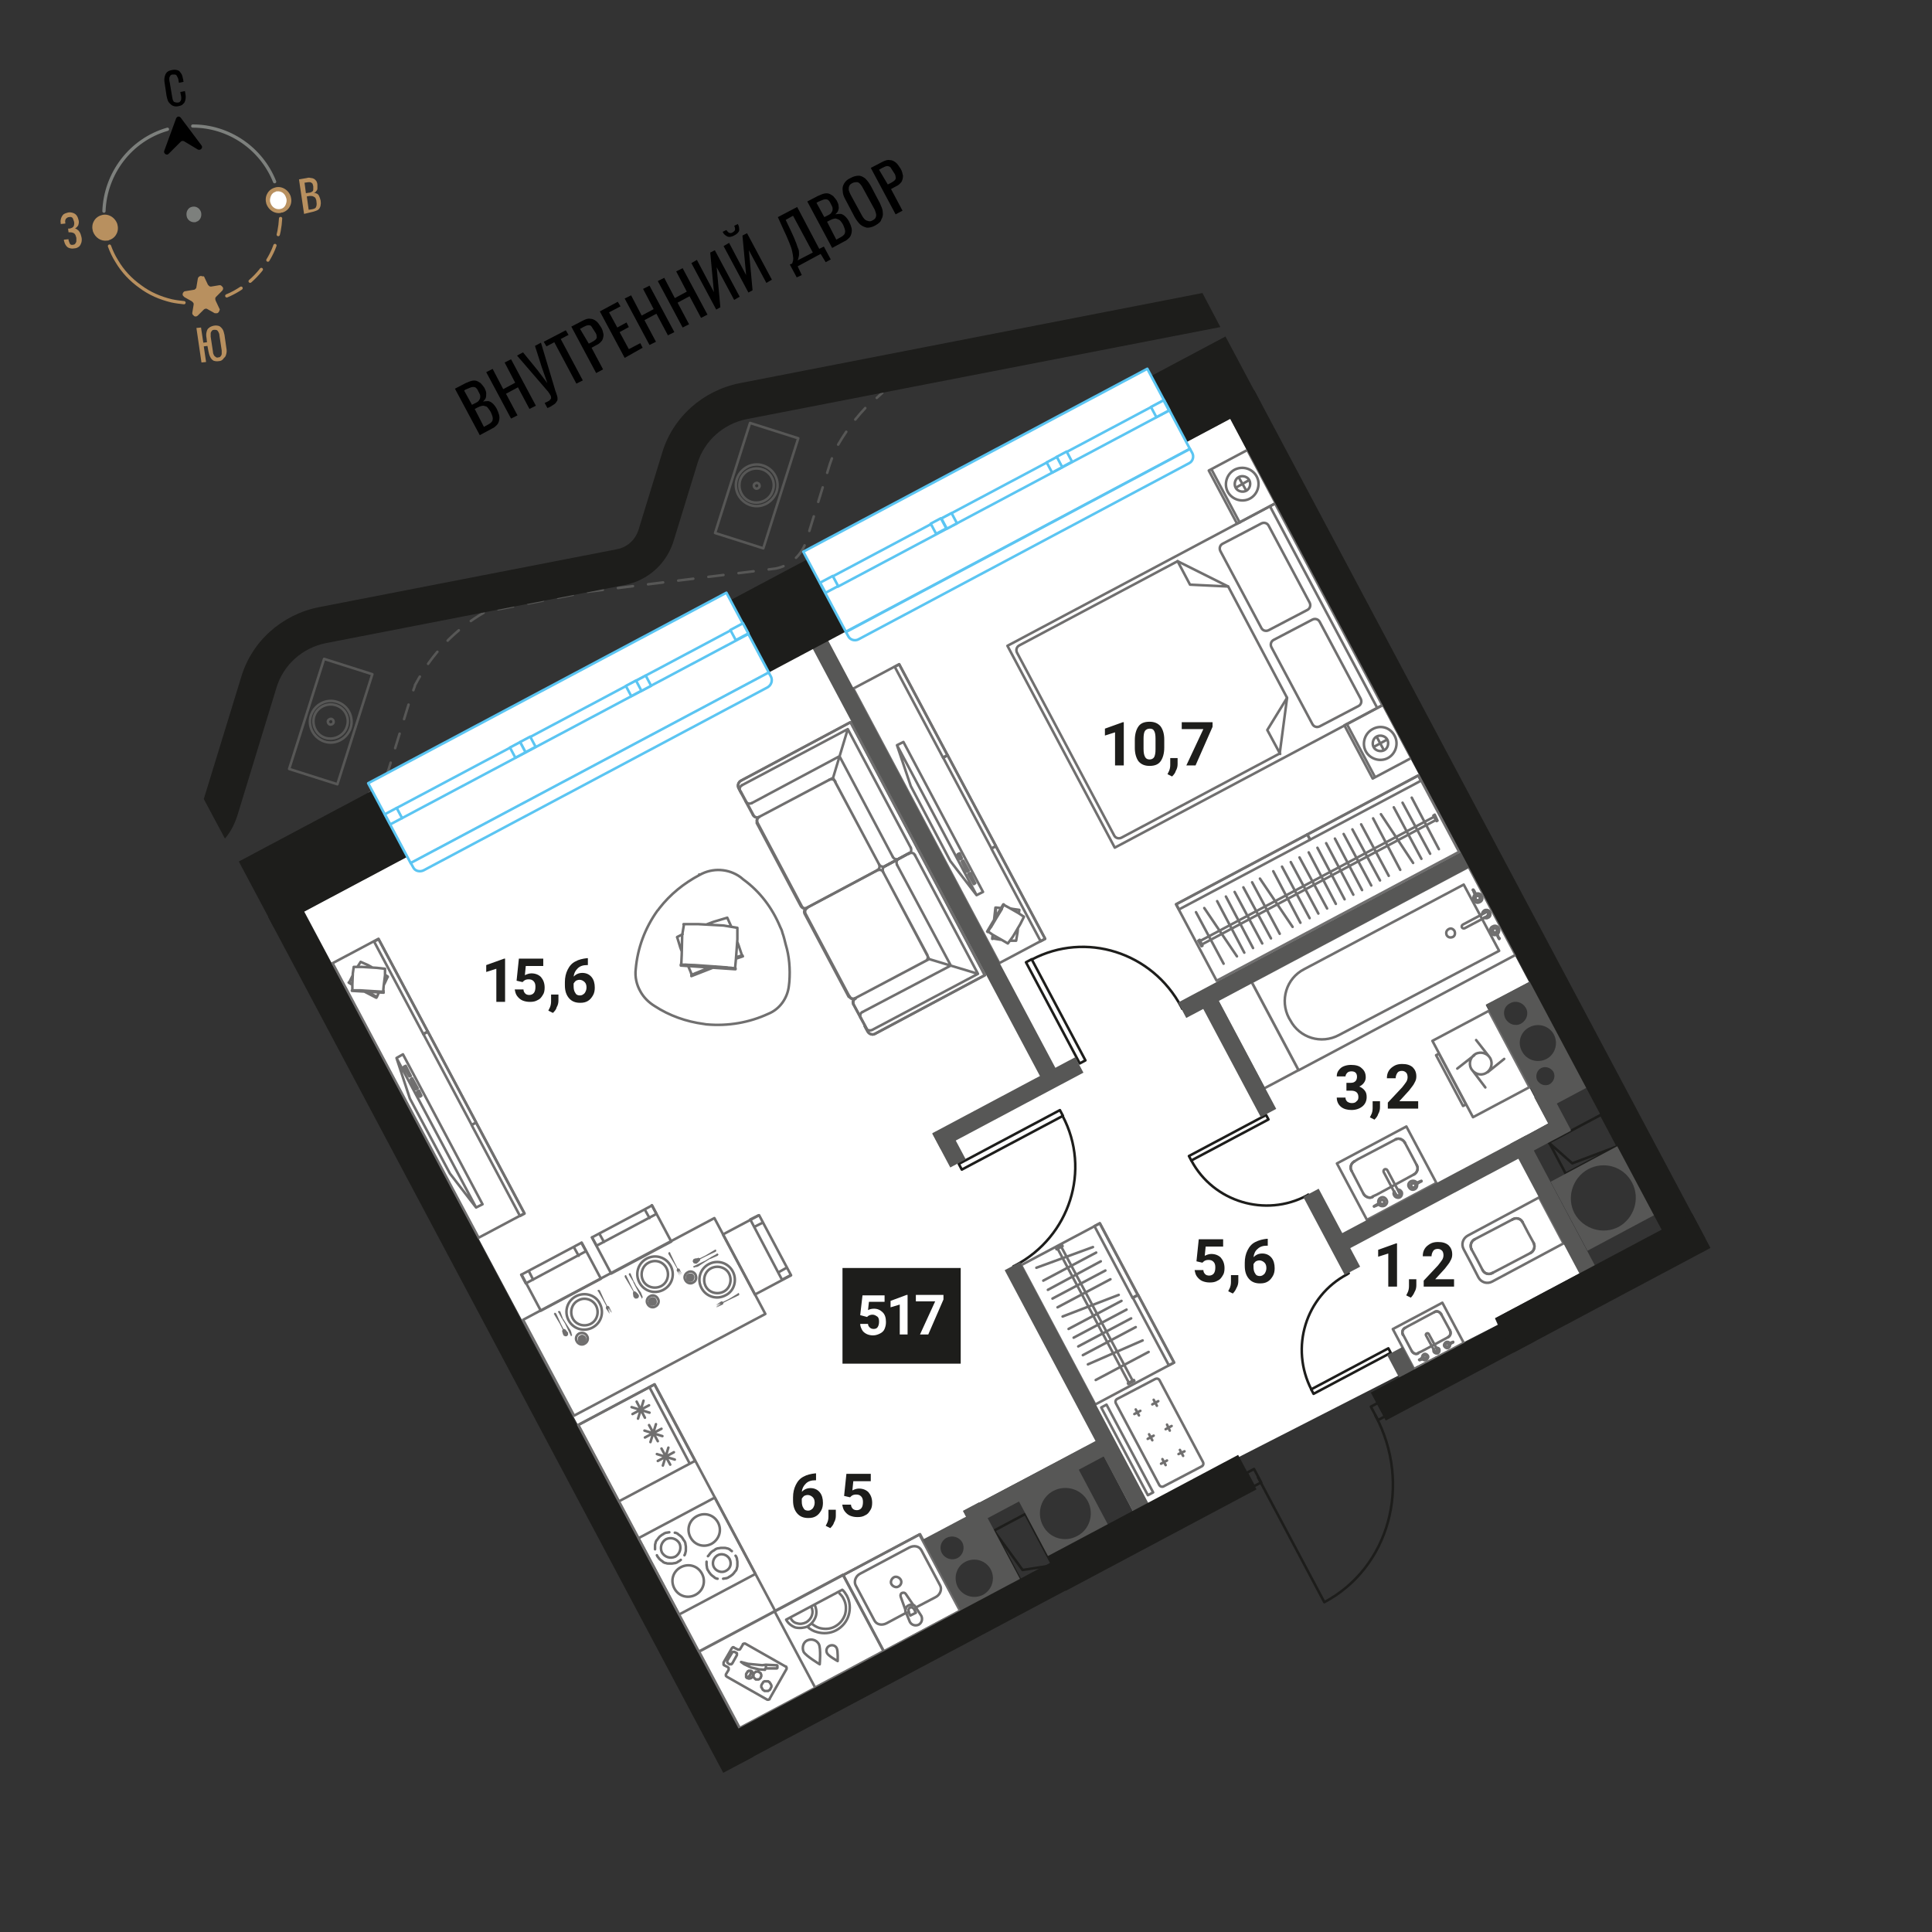 <svg xmlns="http://www.w3.org/2000/svg" xml:space="preserve" id="Layer_1" x="0" y="0" style="enable-background:new 0 0 420 420" version="1.1" viewBox="0 0 420 420"><rect x="0" y="0" width="420" height="420" fill="#333333" stroke="none"/><style>.st0{fill:#fff}.st1,.st2{fill:none;stroke:#706f6f;stroke-width:.554;stroke-linecap:round;stroke-linejoin:round;stroke-miterlimit:10}.st2{stroke-miterlimit:10}.st3{fill:#706f6f}.st8,.st9{fill:none;stroke:#1d1d1b;stroke-width:.554;stroke-linecap:round;stroke-linejoin:round;stroke-miterlimit:10}.st9{stroke-miterlimit:10}.st10{fill:#575756}.st11{fill:none;stroke:#1d1d1b;stroke-width:.554;stroke-linecap:round;stroke-linejoin:round;stroke-miterlimit:10}.st12{fill:#1d1d1b}.st13,.st15,.st16,.st17,.st18,.st19,.st22{fill:none;stroke:#575756;stroke-width:.554;stroke-linecap:round;stroke-linejoin:round}.st15,.st16,.st17,.st18,.st19,.st22{stroke-miterlimit:10}.st16,.st17,.st18,.st19,.st22{stroke-miterlimit:10}.st17,.st18,.st19,.st22{fill:#fff;stroke:#5bc5f2;stroke-miterlimit:10}.st18,.st19,.st22{stroke-miterlimit:10}.st19,.st22{stroke-miterlimit:10.001}.st22{fill:none;stroke:#7d807d;stroke-width:.708;stroke-miterlimit:10}.st23{fill:#b8905f}.st24{fill:#7d807d}</style><g id="Layer_4"><path d="m267.4 91 65 122.5-9.4 5 13.6 25.7-7.6 4.2 14.8 28.2-18.8 10 .6 1.4-79.3 40.5-8-15.2-28.9 15.2.8 1.5-9.6 4.8 8.2 15.4-48 25.5-94.7-177.6z" class="st0"/><path stroke-width=".554" d="m255.662 196.61 52.71-28.028 8.826 16.598-52.709 28.03z" class="st1"/><path stroke-width=".554" d="m284.185 181.394 24.104-12.817.61 1.147-24.103 12.818z" class="st1"/><path stroke-width=".554" d="m255.69 196.556 28.519-15.165.61 1.148-28.518 15.164z" class="st1"/><path d="m261.4 205.6-.6-1.3-.3.2.7 1.2zM312.5 178.4l-.6-1.3-.3.2.7 1.2zM311.5 177.7 261 204.5M311.9 178.4l-50.4 26.8M270.3 192.9l6 11.1M272.2 191.8l6 11.2M273.9 191l7.1 10.5M276.8 189.4l5.9 11.2M278.7 188.4l6 11.2M280.6 187.4l6 11.2M300.2 177l7 10.6M303 175.5l6 11.2M304.9 174.5l6 11.1M306.9 173.4l5.9 11.2M260 198.3l6 11.2M261.8 197.4l7.1 10.5M264.6 195.9l5.9 11.2M266.5 194.9l5.9 11.2M268.4 193.9l6 11.2M282.5 186.4l6 11.1M284.5 185.3l5.9 11.2M286.4 184.3l5.9 11.2M288.3 183.3l5.9 11.2M290.2 182.3l5.9 11.2M292.1 181.3l6 11.2M294 180.3l6 11.1M295.9 179.2l6 11.2M298.5 177.9l5.9 11.2" class="st2"/><path stroke-width=".554" d="m262.776 102.288 8.388-4.46 6.15 11.566-8.387 4.46zM292.258 157.682l8.387-4.46 6.15 11.565-8.387 4.46z" class="st1"/><path stroke-width=".554" d="m219.007 140.392 58.183-30.94 23.334 43.88-58.183 30.94z" class="st1"/><path d="m286.9 157.9 8.4-4.4c.6-.3.8-1 .5-1.6l-8.9-16.7c-.3-.6-1-.8-1.6-.5l-8.4 4.4c-.6.3-.8 1-.5 1.6l8.9 16.7c.3.6 1 .8 1.6.5zM265.8 118.2l8.4-4.4c.6-.3 1.3-.1 1.6.5l8.9 16.7c.3.6.1 1.3-.5 1.6l-8.4 4.4c-.6.3-1.3.1-1.6-.5l-8.9-16.7c-.3-.6-.1-1.3.5-1.6zM221.1 141.9l21.1 39.7c.3.6 1 .8 1.6.5l34.4-18.3 1.6-12.1-12.8-24.2-11-5.5-34.4 18.3c-.6.3-.8 1-.5 1.6z" class="st2"/><path d="m256 122 2.7 5.1 8.3.4M278.3 163.9l-2.8-5.2 4.3-7M298.9 168.9l-6.1-11.5M269.5 113.6l-6.1-11.5M268.4 102.1c-1.7.9-2.4 3.1-1.5 4.8.9 1.7 3.1 2.4 4.8 1.5 1.7-.9 2.4-3.1 1.5-4.8s-3-2.4-4.8-1.5z" class="st2"/><path d="M269.3 103.7c-.8.4-1.1 1.5-.7 2.3s1.5 1.1 2.3.7 1.1-1.5.7-2.3c-.4-.8-1.5-1.1-2.3-.7zM271.5 104.4l-2.8 1.6M270.9 106.6l-1.6-2.8M298.4 158.5c-1.7.9-2.4 3.1-1.5 4.8s3.1 2.4 4.8 1.5c1.7-.9 2.4-3.1 1.5-4.8-.9-1.8-3-2.5-4.8-1.5z" class="st2"/><path d="M299.3 160.1c-.8.4-1.1 1.5-.7 2.3s1.5 1.1 2.3.7c.8-.4 1.1-1.5.7-2.3s-1.5-1.1-2.3-.7zM301.5 160.8l-2.9 1.6M300.8 163l-1.5-2.8M276.1 110.1l23.3 43.8" class="st2"/><path stroke-width=".554" d="m185.497 149.692 9.977-5.306 31.738 59.684-9.977 5.306z" class="st1"/><path stroke-width=".554" d="m215.522 184.492.972-.516 10.704 20.13-.97.516zM205.009 164.655l.97-.516 10.518 19.777-.972.516z" class="st1"/><path stroke-width=".554" d="m194.514 144.965.97-.516 10.518 19.777-.971.516z" class="st1"/><path d="M221.5 197.8h0M221.5 197.8h0M216.7 197.3h-.1M216.2 200.1h0M216.3 199.7l.1-1.3M216.6 197.3h0M216.6 197.3h0M215.7 204h.1M215.8 204h0M215.9 203.5v-.2M216.2 200.2h0M216.3 199.8l.2-2M216.5 197.3h0M215.8 204v.1M215.8 204h0M216.2 200.1h0M216.3 199.7l.1-1.4M216.5 197.3h0M215.8 204.1h-.1M215.7 204.1h0M215.7 204.1l.1-.9M216 200.5h0M216.1 200.1l.3-2.8M215.7 204.1v-.1M215.7 204.1l.1-.9M216.1 200.4h0M216.1 200l.3-2.7M215.7 204l.1-.8M216.1 200.3h0M216.2 199.9l.2-2.6M216.4 197.3h.1M216.5 197.3h0M216.5 197.3h-.1M216.4 197.3h0M216.4 197.3h0M215.8 204l1.2.2M215.8 204l.1-.7M217 204.2l.6.1M219.6 204.5h1.3M220.9 204.5l.3-1.8M221.2 202.7l.1-1M221.5 198.5l.1-.7M221.6 197.8l-1.4-.2M220.2 197.6l-.5-.1M217.7 197.4l-1.2-.1M216.5 197.3l-.1 1.7M216.4 199l-.1.7M216.3 200.1h0M215.4 201.6l2.3-3.9M218.3 196.8h0M218.3 196.8h0M222.6 199.3h0M222.6 199.3l-.1-.1M218.4 196.8h-.1M214.8 202.6h0M214.8 202.6l-.1-.1M214.8 202.6v-.1M215 202.1l3-5M218.2 196.7h0M214.8 202.6h-.1M214.8 202.6v-.1M215.3 201.7l2.5-4.1M218.2 196.7h.1M214.7 202.6h0M214.6 202.5h0M214.6 202.5l3.5-5.9M214.6 202.5h.1M214.6 202.5l3.5-5.9M214.7 202.5l3.5-5.8M218.2 196.7h.1M218.2 196.7h0M218.3 196.7h-.1M218.2 196.7v-.1M218.1 196.6h0M218.1 196.6l.1.1M214.8 202.5l1 .7M214.8 202.5l.9-1.5M215.8 203.2l2.1 1.2M217.9 204.4l1.2.7M219.1 205.1l1.1-1.5M220.2 203.6l1.6-2.7M221.8 200.9l.8-1.6M222.6 199.3l-1.2-.8M221.4 198.5l-2.1-1.2M219.3 197.3l-1.1-.6M218.2 196.7l-.8 1.5M217.4 198.2l-1.7 2.8M206.6 187.2l-8.6-16.3h0l-3-8.9 1.4-.7 17.3 32.6h0l-1.4.7zM212 192l-1.1-2.2M210.9 189.8l-.4.2M210.5 190l1.2 2.2M211.7 192.2l.3-.2M210.6 189.3l-1.2-2.2M209.4 187.1l-.3.2M209.1 187.3l1.1 2.2M210.2 189.5l.4-.2M209.1 186.6l-.5-1.1M208.6 185.5l-.4.2M208.2 185.7l.6 1.1M208.8 186.8l.3-.2M195 162l17.3 32.6" class="st2"/><path stroke-width=".554" d="m72.302 209.391 9.977-5.305 31.738 59.684-9.977 5.305z" class="st1"/><path stroke-width=".554" d="m81.327 204.691.972-.516 10.704 20.13-.97.516z" class="st1"/><path stroke-width=".554" d="m92.018 224.76.97-.516 10.518 19.777-.972.516zM102.524 244.57l.97-.516 10.518 19.777-.972.517z" class="st1"/><path d="M84.3 212.3h0M84.3 212.3v.1M82 216.5l-.1.1M79.4 215.4h0M79.7 215.6l1.2.6M81.9 216.6h0M81.9 216.6h0M75.9 213.6v-.1M75.9 213.5v.1M76.4 213.8l.2.1M79.3 215.4h.1M79.7 215.6l1.8.9M81.9 216.7h0M75.9 213.5v.1M75.9 213.5h0M79.4 215.4h0M79.7 215.6l1.3.7M81.9 216.7h0M75.9 213.6h-.1M75.8 213.6h0M75.8 213.6l.8.5M79 215.4h0M79.3 215.6l2.5 1.3M75.8 213.6h.1M75.8 213.6l.8.5M79 215.4h.1M79.4 215.6l2.4 1.3M75.9 213.6l.7.4M79.2 215.4h0M79.5 215.6l2.3 1.2M81.8 216.8l.1-.1M81.9 216.7v.1M81.9 216.8h0M81.8 216.9h0M81.8 216.9v-.1M75.9 213.6l.6-1.2M75.9 213.6l.7.3M76.5 212.4l.2-.4M77.7 210.2l.7-1.1M78.4 209.1l1.6.7M80 209.8l.9.5M83.7 211.9l.6.4M84.3 212.3l-.6 1.3M83.7 213.6l-.2.4M82.4 215.7l-.5 1.1M81.9 216.7l-1.5-.8M80.4 215.9l-.6-.3M79.5 215.4h-.1M77.7 215.3l4.5.3M83.3 215.5h0M83.3 215.5h0M83.7 210.6h0M83.7 210.6v.1M83.4 215.4l-.1.1M76.6 215.2h0M76.6 215.2v.1M76.6 215.2h0M77 215.3l5.9.3M83.3 215.6h0M76.6 215.2l-.1.1M76.6 215.2h0M77.6 215.3l4.8.3M83.3 215.6h0M76.5 215.3h0M76.5 215.4h0M76.5 215.4l6.9.4M76.5 215.4l.1-.1M76.5 215.4l6.9.4M76.6 215.3l6.7.4M83.3 215.6h0M83.3 215.6v.1M83.3 215.6l.1.1M83.4 215.7h0M83.4 215.8h0M83.4 215.8l-.1-.1M76.6 215.3V214M76.6 215.3h1.8M76.6 214l.1-2.4M76.7 211.6l.2-1.4M76.9 210.2h1.8M78.7 210.2l3.2.2M81.9 210.4l1.8.2M83.7 210.6v1.4M83.7 212l-.3 2.4M83.4 214.4l-.1 1.2M83.3 215.6l-1.7-.1M81.6 215.5l-3.2-.2M89.1 238.8l8.7 16.3h0l5.7 7.4 1.4-.7-17.3-32.6h0l-1.4.8zM88.2 231.7l1.1 2.2M89.3 233.9l-.3.1M89 234l-1.2-2.1M87.8 231.9l.4-.2M89.6 234.4l1.2 2.2M90.8 236.6l-.4.2M90.4 236.8l-1.1-2.2M89.3 234.6l.3-.2M91.1 237.1l.5 1.1M91.6 238.2l-.3.2M91.3 238.4l-.6-1.1M90.7 237.3l.4-.2M103.5 262.5 86.2 230M188 223.1l.6 1.1c.3.6 1.1.9 1.7.5l23.8-12.7-14.6-27.5-14.6-27.5-23.8 12.7c-.6.3-.9 1.1-.5 1.7l.6 1.1-.2-.5 2.8 5.2h0c.2.5.8.6 1.3.4h0c-.5.2-.6.8-.4 1.3l9.6 18.1c.2.4.7.6 1.2.4h0c-.4.2-.6.7-.4 1.2l9.6 18.1c.2.5.8.6 1.3.4h0c-.5.2-.6.8-.4 1.3h0l2.8 5.2-.4-.5zM163.7 177.2l-2.8-5.2M165 177.6l15.3-8.1M181.5 169.9l9.6 18M184.3 158.5l-23 12.2M160.9 172l2.8 5.2M165 177.6l16.1-8.5M181.1 169.1l10 18.8M192.4 188.3l5.2-2.8M198 184.3l-13.7-25.8M163.4 174.6l19.1-10.2M182.5 164.4l11.6 21.9M181.1 169.1l3.2-10.6" class="st2"/><path d="M164.6 178.9c-.2-.5-.1-1 .4-1.3M180.3 169.5c.5-.2 1-.1 1.3.4M191.1 187.9c.2.5.1 1-.4 1.3M160.9 172c-.2-.5-.1-1 .4-1.3M165 177.6c-.5.2-1 .1-1.3-.4M192.4 188.3c-.5.2-1 .1-1.3-.4M198 184.3c.2.5.1 1-.4 1.3M163.4 174.6c-.5.2-1 .1-1.3-.4M195.4 186.7c-.5.2-1 .1-1.3-.4M197.6 185.5l-5.2 2.8M190.7 189.2l-15.4 8.2c-.4.2-.9.1-1.2-.4l-9.6-18.1" class="st2"/><path d="m161.2 172.5-.6-1.1c-.3-.6-.1-1.4.5-1.7l23.8-12.7 14.6 27.5M185.5 218.3l2.8 5.2M185.9 217l15.3-8.1M201.6 207.6l-9.6-18M212.6 211.7l-23 12.2M188.3 223.5l-2.8-5.2M185.9 217l16.1-8.5M202 208.5l-10-18.9M192.4 188.3l5.2-2.8M198.9 185.9l13.7 25.8M187.5 220l19.2-10.1M206.7 209.9 195 188M202 208.5l10.6 3.2M184.7 216.6c.2.5.8.6 1.3.4M201.2 208.9c.5-.2.6-.8.4-1.3M192 189.6c-.2-.5-.8-.6-1.3-.4M188.3 223.5c.2.5.8.6 1.3.4" class="st2"/><path d="M185.9 217c-.5.2-.6.8-.4 1.3M192.4 188.3c-.5.2-.6.8-.4 1.3M198.9 185.9c-.2-.5-.8-.6-1.3-.4M187.5 220c-.5.2-.6.8-.4 1.3M195.4 186.7c-.5.2-.6.8-.4 1.3M197.6 185.5l-5.2 2.8M190.7 189.2l-15.4 8.2c-.4.2-.6.7-.4 1.2l9.6 18.1M188 223.1l.6 1.1c.3.6 1.1.9 1.7.5l23.8-12.7-14.6-27.5M152 190.1h0M152 190.1h0M139.2 215.5c.7 1.3 1.8 2.4 3.1 3.2h0c3.2 2.1 6.9 3.4 10.7 3.9h0c.2 0 .4.1.7.1 4.6.4 9.2-.4 13.3-2.3h0c2.5-1 4.2-3.4 4.5-6.1h0c0-.3.1-.6.1-.9.2-2.7 0-5.5-.8-8.1h0c-.2-.8-.4-1.7-.7-2.5-.1-.5-.3-.9-.5-1.3h0c-1.7-4.1-4.4-7.7-8-10.3h0c-.2-.2-.4-.3-.6-.5-2.6-1.9-6.1-2.1-8.9-.5h0c-3.4 1.8-6.4 4.2-8.8 7.3h0c-.1.2-.3.4-.4.5-2.7 3.8-4.3 8.1-4.7 12.7h0c-.2 1.7.2 3.4 1 4.8zM147.2 203.7h0M147.2 203.7v.1M150.2 211.5l.1.2M154.9 210.1h0M154.3 210.3l-2.2.9M150.3 211.7h0M150.3 211.7h0M161.3 207.8v-.2M161.3 207.7h0M160.5 208l-.5.1M155 210.1h0M154.3 210.4l-3.2 1.2M150.3 211.9h0M161.3 207.6l.1.1M161.3 207.6h0M154.9 210.1h0M154.3 210.3l-2.4 1M150.3 211.9h0M161.4 207.7h0M161.5 207.9l-.1-.1M161.5 207.9l-1.5.5M155.6 210.1h0M154.9 210.4l-4.6 1.8M161.4 207.8h-.1M161.4 207.8l-1.4.6M155.5 210.1h0M154.9 210.4l-4.5 1.7M161.3 207.8l-1.3.5M155.3 210.1h0M154.6 210.4l-4.2 1.6M150.4 212l-.1-.1M150.3 211.9v.1M150.3 212v.1M150.3 212.2l.1-.1M150.4 212.1v-.1M161.3 207.7l-.7-2.1M161.3 207.7l-1.3.4M160.6 205.6l-.3-.8M159 201.5l-.9-2M158.1 199.5l-3 .9M155.1 200.4l-1.6.6M148.4 203.1l-1.2.6M147.2 203.7l.7 2.3M147.9 206l.3.8M149.6 210l.8 1.9M150.4 211.9l2.7-1.1M153.1 210.8l1.1-.5M154.8 210.1h0M157.8 210.3l-7.8-.5M148.1 209.5h0M148.1 209.5h0M148.6 200.9h0M148.6 200.9v.1M148.1 209.3v.2M159.8 210.5v-.1M159.8 210.5v.1M159.8 210.5h0M159 210.4l-10.1-.7M148.1 209.7h0M159.8 210.4l.1.1M159.8 210.4h0M158.1 210.3l-8.4-.5M148.1 209.7h0M159.9 210.5v.1M159.9 210.7h-.1M159.9 210.7l-11.9-.8M159.8 210.7v-.1M159.8 210.7l-11.8-.8M159.8 210.6l-11.7-.8M148.1 209.7h0M148.1 209.7v.1M148.1 209.7h-.1M148 209.7v.1M148 209.9h0M148 209.9l.1-.1M159.8 210.5l.2-2.2M159.8 210.5l-3.1-.3M160 208.3l.3-4.1M160.3 204.2v-2.5M160.3 201.7l-3-.5M157.3 201.2l-5.5-.3M151.8 200.9h-3.1M148.7 200.9l-.4 2.4M148.3 203.3l-.1 4.2M148.2 207.5l-.1 2.2M148.1 209.7l2.9.1M151 209.8l5.7.4" class="st2"/><path stroke-width=".554" d="m113.716 286.916 41.585-22.114 11.08 20.837-41.584 22.113z" class="st1"/><path d="M160.7 281.3v.2l-.1.1-2.1 1-1.2.6-.1.3-.1.1-1.3.6v-.1l.9-.5-.9.4h-.1l.9-.5v-.1l-.9.4.8-.5-.9.4 1.2-.8h.1l.3.1 1.2-.6 2-1.2v-.1h.2v.1h.1v.1M153.4 274l.8-.5.2-.1.1-.1 1.3-.7v-.1h.2l.1.1.1.1v.1h-.1v.1l-.1.1-1.6.7h-.1l-.8.5-.1-.2-2.7 1.3v.2h.2v.1h.1v-.1l.6-.1.4-.2.1-.1 1.4-.9M151.3 274.7h.2v-.1h.1l.5-.5.1-.1v-.2l.1-.1 1.2-.6 2.1-1 .1-.1V271.7h-.2v-.1l-.1.1-2 1.2-1.2.6h-.2l-.2-.1-.1.1-.7.1-.1.1h-.1l-.1.1v.1l-.1.1V274.3l.1.1v.1l.1.1h.1l.1.1H151.3M150.9 277.3c-.2-.5-.8-.6-1.3-.4s-.6.8-.4 1.3c.2.5.8.6 1.3.4.4-.3.6-.9.4-1.3" class="st3"/><path d="M151.2 277.1c-.3-.6-1.1-.9-1.7-.5-.6.3-.9 1.1-.5 1.7.3.6 1.1.9 1.7.5.6-.3.8-1 .5-1.7M158.5 276.9c-.7-1.4-2.5-1.9-3.9-1.2s-1.9 2.5-1.2 3.9 2.5 1.9 3.9 1.2 1.9-2.5 1.2-3.9" class="st2"/><path d="M159.3 276.4c-1-1.9-3.3-2.6-5.2-1.6s-2.6 3.3-1.6 5.2c1 1.9 3.3 2.6 5.2 1.6 1.9-.9 2.6-3.3 1.6-5.2" class="st2"/><path d="M130.1 280.4h.2v.1h.1l1 2.2.6 1.2h.3v.1h.1l.6 1.3h-.1l-.5-.9v.1l.4.9-.5-.9h-.1l.4 1-.5-.9.4.9v.1l-.8-1.2v-.1l.1-.4-.6-1.1-1.2-2.1h-.1v-.2h.1v-.1h.1M122.8 287.7l-.5-.8-.1-.2-.1-.1-.7-1.3h-.1v-.1.1-.2h.1v-.1H121.7v.1h.1l.6 1.6.1.1.5.8-.2.1 1.3 2.7v.1h.1v-.1h.1v-.1l.1-.1h-.1.1l-.1-.1-.1-.5-.2-.5-.1-.1-.9-1.4M123.5 289.9v-.2l-.1-.1-.5-.6-.2-.1h-.2l-.6-1.2-1-2.2h-.1v-.1H120.5v.1l-.1.1v.1h.1v.1l1.2 2 .6 1.2v.1l-.1.2v.1l.2.7.1.1v.1l.1.1h.1l.1.1h.4l.1-.1.1-.1.1-.1V289.9M126.1 290.3c-.5.2-.6.8-.4 1.3s.8.6 1.3.4.6-.8.4-1.3c-.3-.5-.9-.7-1.3-.4" class="st3"/><path d="M125.9 289.9c-.6.3-.9 1.1-.5 1.7.3.6 1.1.9 1.7.5.6-.3.9-1.1.5-1.7-.3-.6-1.1-.8-1.7-.5M125.7 282.7c-1.4.7-1.9 2.5-1.2 3.9s2.5 1.9 3.9 1.2 1.9-2.5 1.2-3.9-2.5-2-3.9-1.2" class="st2"/><path d="M125.2 281.8c-1.9 1-2.6 3.3-1.6 5.2 1 1.9 3.3 2.6 5.2 1.6 1.9-1 2.6-3.3 1.6-5.2-.9-1.9-3.3-2.6-5.2-1.6" class="st2"/><path d="M160.1 265.4h8.9v14.8h-8.9z" style="fill:none;stroke:#706f6f;stroke-width:.554;stroke-linecap:round;stroke-linejoin:round;stroke-miterlimit:10.001" transform="rotate(-28.003 164.559 272.759)"/><path d="m170 278.2-6.9-13.1M171.9 277.2l-1.9 1M163.1 265.1l1.8-.9M165.8 265.8l-1.8.9M171 275.6l-1.8 1" class="st2"/><path stroke-width=".554" d="m113.387 277.078 13.067-6.948 4.178 7.858-13.067 6.948z" class="st1"/><path d="m127.4 272-13.1 7M126.4 270.2l1 1.8M114.3 279l-1-1.9M125.8 273l-1-1.8M115.9 278.2l-.9-1.8" class="st2"/><path d="M145.5 272.2h.1l.1.1v.1l1 2.1.6 1.2.3.1h.1l.6 1.3-.5-.8h-.1l.4.9-.5-.9v.1l.4.9-.5-.9-.1.1.4.9-.7-1.2v-.1l.1-.3-.7-1.2-1.2-2V272.3h.1v-.1h.1M138.1 279.6l-.4-.8-.1-.3-.1-.1-.8-1.3v-.2l.1-.1H137.1v.1l.7 1.7.1.1.4.8-.2.1 1.4 2.6v.1h.1v-.1l.1-.1v-.2l-.2-.5-.2-.5-.1-.1-.9-1.3M138.9 281.7v-.1l-.1-.1v-.1l-.5-.5-.1-.1h-.1l-.1-.1h-.2l-.6-1.2-1-2.1v-.1h-.1v-.1h-.2v.1h-.1V277.6l1.2 2 .7 1.2-.1.2v.2l.1.7.1.1v.1h.1l.1.1v.1h.5l.1-.1h.1l.1-.1v-.1l.1-.1v-.2M141.4 282.1c-.5.2-.6.8-.4 1.3.2.5.8.6 1.3.4s.6-.8.4-1.3c-.2-.5-.8-.7-1.3-.4" class="st3"/><path d="M141.3 281.8c-.6.3-.9 1.1-.5 1.7.3.6 1.1.9 1.7.5.6-.3.9-1.1.5-1.7-.3-.6-1.1-.9-1.7-.5M141 274.5c-1.4.7-1.9 2.5-1.2 3.9s2.5 1.9 3.9 1.2 1.9-2.5 1.2-3.9-2.4-2-3.9-1.2" class="st2"/><path d="M140.6 273.6c-1.9 1-2.6 3.3-1.6 5.2 1 1.9 3.3 2.6 5.2 1.6s2.6-3.3 1.6-5.2-3.3-2.6-5.2-1.6" class="st2"/><path stroke-width=".554" d="m128.684 269 13.067-6.95 4.179 7.859-13.067 6.948z" class="st1"/><path d="m142.7 263.9-13 6.9M141.7 262l1 1.9M129.7 270.8l-1-1.8M141.2 264.8l-1-1.8M131.3 270l-1-1.8M252 322.8l-9.4-17.7c-.2-.4-.1-.8.3-1l8.2-4.3c.4-.2.8-.1 1 .3l9.4 17.7c.2.4.1.8-.3 1l-8.2 4.3c-.3.2-.8.1-1-.3zM251.8 304.6l-1.3.7M250.8 304.3l.7 1.3M254.7 310l-1.3.7M253.7 309.7l.6 1.3M257.5 315.5l-1.3.6M256.5 315.2l.7 1.3M247.9 306.7l-1.3.7M246.9 306.4l.7 1.3M250.8 312.1l-1.3.7M249.8 311.8l.7 1.3M253.7 317.5l-1.3.7M252.7 317.2l.7 1.3" class="st2"/><path d="M244.4 304.4h1.3V326h-1.3z" style="fill:none;stroke:#706f6f;stroke-width:.554;stroke-linecap:round;stroke-linejoin:round;stroke-miterlimit:10" transform="rotate(-27.994 245.05 315.219)"/><path stroke-width=".554" d="m221.986 275.045 17.128-9.108 16.104 30.283-17.129 9.108z" class="st1"/><path d="M242 265.2h1.3v17.7H242z" style="fill:none;stroke:#706f6f;stroke-width:.554;stroke-linecap:round;stroke-linejoin:round;stroke-miterlimit:10" transform="rotate(-27.962 242.66 274.06)"/><path d="M250.1 280.8h1.3v16.7h-1.3z" style="fill:none;stroke:#706f6f;stroke-width:.554;stroke-linecap:round;stroke-linejoin:round;stroke-miterlimit:10" transform="rotate(-28.042 250.726 289.145)"/><path d="m246.6 300.2-1.3.7-.1-.2 1.3-.7zM231 270.9l-1.3.7-.1-.2 1.3-.7zM230.8 271.2l15.4 28.9M230 271.6l15.4 29M225.3 275.6l12.3-4.5M226.8 278.4l11.5-6.1M227.8 280.4l11.5-6.2M228.8 282.3l11.5-6.1M229.9 284.2l11.5-6.1M231 286.2l12.2-4.7M232.3 288.9l11.5-6.1M233.4 290.8l11.5-6.1M234.4 292.7l11.5-6.1M235.4 294.6l11.5-6.1M236.5 296.6l11.9-5.2M238.2 300l11.5-6.1" class="st2"/><path stroke-width=".554" d="m168.363 350.254 14.92-7.935 8.827 16.599-14.92 7.934z" class="st1"/><path d="M175.5 353.6c.6.6 1.3 1 2.1 1.2 1.4.4 2.9.3 4.2-.4 1.3-.7 2.3-1.9 2.7-3.3s.3-2.9-.4-4.2c-.3-.5-.6-1-1-1.3l-12.2 6.5c.4.8 1.2 1.4 2 1.7.9.2 1.9.1 2.6-.2.9-.5 1.5-1.3 1.8-2.1.3-.8.2-1.8-.2-2.6" class="st2"/><path d="M176.5 353c.5.4 1 .7 1.6.9 1.1.3 2.3.3 3.4-.3s1.8-1.5 2.2-2.6c.3-1.1.3-2.3-.3-3.4-.2-.5-.6-.9-.9-1.2M171.9 351.8c.3.6.8 1 1.4 1.1.6.2 1.3.1 1.9-.2.6-.3 1.1-.9 1.3-1.5s.2-1.2-.1-1.8M178 357.4c-.5-.9-1.6-1.2-2.5-.8s-1.2 1.6-.8 2.5c.5.9 3.5 2.7 3.5 2.7s.3-3.5-.2-4.4zM181.9 358.3c-.3-.6-1-.8-1.6-.5s-.8 1-.5 1.6 2.3 1.7 2.3 1.7.1-2.2-.2-2.8z" class="st2"/><path stroke-width=".554" d="m151.98 359.054 48.03-25.54 8.826 16.598-48.03 25.54zM125.71 309.758l16.6-8.827 26.197 49.266-16.598 8.826z" class="st1"/><path stroke-width=".554" d="m125.673 309.805 16.598-8.827 8.827 16.599-16.599 8.826z" class="st1"/><path d="m143 317.6 3.5-1.9M145.7 318.4l-1.9-3.5M144.1 318.6l1.2-3.9M142.8 316.1l3.9 1.2M140.2 312.5l3.6-1.9M143 313.3l-1.9-3.5M141.4 313.5l1.2-3.9M140.1 311l3.9 1.2M137.5 307.4l3.6-1.9M140.2 308.2l-1.8-3.5M138.7 308.4l1.2-3.9M137.3 305.9l3.9 1.2M141.2 301.6l8.7 16.5" class="st2"/><path stroke-width=".554" d="m138.782 334.393 16.598-8.827 8.827 16.599-16.598 8.826z" class="st1"/><path d="M159.1 337.2c-.2-.1-.4-.3-.5-.4-.2-.1-.4-.2-.6-.2-.2-.1-.4-.1-.6-.1h-.7c-.2 0-.4.1-.7.1-.2.1-.4.1-.6.3s-.4.2-.6.4c-.2.1-.3.3-.5.5-.1.2-.3.4-.4.5M157.2 343.2c.2 0 .4-.1.7-.1.2-.1.4-.1.6-.3.2-.1.4-.2.6-.4.2-.1.3-.3.5-.5.1-.2.3-.4.4-.5.1-.2.2-.4.2-.6.1-.2.1-.4.1-.6v-.7c0-.2-.1-.4-.1-.7-.1-.2-.1-.4-.3-.6M153.6 339.5v.7c0 .2.1.4.1.7.1.2.1.4.3.6.1.2.2.4.4.6.1.2.3.3.5.5.2.1.4.3.5.4.2.1.4.2.6.2" class="st2"/><path d="M158.6 338.9c-.5-.9-1.7-1.3-2.6-.8-.9.5-1.3 1.7-.8 2.6s1.7 1.3 2.6.8c1-.5 1.3-1.6.8-2.6zM156.1 331c-.9-1.7-2.9-2.3-4.6-1.4-1.7.9-2.3 2.9-1.4 4.6.9 1.7 2.9 2.3 4.6 1.4 1.6-.9 2.3-2.9 1.4-4.6zM152.6 342.1c-.9-1.7-2.9-2.3-4.6-1.4-1.7.9-2.3 2.9-1.4 4.6.9 1.7 2.9 2.3 4.6 1.4 1.7-.9 2.3-2.9 1.4-4.6zM142.8 338.1c.1.2.2.4.4.6.1.2.3.3.5.5.2.1.4.3.5.4.2.1.4.2.6.2.2.1.4.1.6.1h.7c.2 0 .4-.1.7-.1.2-.1.4-.1.6-.3.2-.1.4-.2.6-.4M145.5 333.1c-.2 0-.4.1-.7.1-.2.1-.4.1-.6.3-.2.1-.4.2-.6.4-.2.1-.3.3-.5.5-.1.2-.3.4-.4.5-.1.2-.2.4-.2.6-.1.2-.1.4-.1.6v.7M148.8 338.1c.1-.2.2-.4.2-.6.1-.2.1-.4.1-.6v-.7c0-.2-.1-.4-.1-.7-.1-.2-.1-.4-.3-.6s-.2-.4-.4-.6c-.1-.2-.3-.3-.5-.5-.2-.1-.4-.3-.5-.4-.2-.1-.4-.2-.6-.2" class="st2"/><path d="M147.7 335.5c-.6-1-1.8-1.4-2.9-.9-1 .6-1.4 1.8-.9 2.9.6 1 1.8 1.4 2.9.9 1-.6 1.4-1.9.9-2.9z" class="st2"/><path stroke-width=".554" d="m183.28 342.418 16.598-8.827 8.826 16.599-16.598 8.826z" class="st1"/><path d="m199.2 349.4 4.2-2.2c1-.5 1.4-1.7 1-2.5l-4.1-7.7c-.5-.9-1.6-1.1-2.6-.6l-10.7 5.7c-1 .5-1.4 1.7-1 2.5l4.1 7.7c.5.9 1.6 1.1 2.6.6l4.3-2.3" class="st2"/><path d="M195.8 343.4c-.3-.5-1-.8-1.5-.5s-.8 1-.5 1.5 1 .8 1.5.5c.6-.3.8-1 .5-1.5zM197.8 352.6h0M197.8 352.6c.4.7 1.2.9 1.9.6.7-.4.9-1.2.6-1.9M199 349.3l1.3 2M199 349.3h0M199 349.3c-.1-.2-.2-.3-.4-.4M196.9 346.5l1.7 2.5M196.9 346.5h0M196.9 346.5c-.2-.3-.5-.3-.8-.2-.3.1-.4.5-.3.8M196.8 349.9l-1-2.8M196.8 349.9h0M196.8 349.9c0 .2 0 .4.1.6M197.8 352.6l-.9-2.2M199.1 350.6l-.4-.8M197.5 350.4l.4.8M197.9 351.2l1.2-.6M198.7 349.8c-.2-.3-.6-.5-.9-.3-.3.2-.4.6-.2.9M198.6 349c-.3-.2-.8-.2-1.1 0-.4.2-.6.5-.6.9M162.2 364.6l.1.1M162.3 364.7l.1.1M162.4 364.8h.2M162.6 364.8l.1.1M162.7 364.9h.2M162.9 364.9h.1M163 364.9l.2-.1M163.2 364.8h.1M163.3 364.8l.1-.1M163.4 364.7l.1-.1M163.5 364.6l.1-.2M163.6 364.4l.1-.1M163.7 364.3v-.1M163.7 364.2v-.2M163.7 364v-.2M163.7 363.9v-.2M163.7 363.7l-.1-.1M163.6 363.6l-.1-.2M163.5 363.4l-.1-.1M163.4 363.3h-.1M163.3 363.3l-.1-.1M163.2 363.2h-.1M163 364.3h0M163 364.2v.1M163 364.2h0M163 364.2h0M163.1 364.1l-.1.1M163.1 364.1h0M163.1 364v.1M163.1 364h0M163.2 363.9l-.1.1M162.9 364.4h-.1M162.9 364.3v.1M163 364.3h-.1M163.2 363.9h0M163.2 363.8v.1M163.2 363.8h0M162.8 364.5h-.1M162.8 364.4v.1M163.2 363.7v.1M163.3 363.6l-.1.1M162.7 364.6h-.1M162.7 364.5v.1M163.3 363.5v.1M163.3 363.5h0M162.6 364.6l-.1.1M163.2 363.4l.1.1M162.5 364.7h-.1M163.2 363.3v.1M162.3 364.7h0M162.4 364.7h-.1M163.2 363.2v.1M163.1 363.2h.1M162.3 364.7l-.1-.1M163.1 363.2h0M162.2 364.6v-.1M162.2 364.6h0M163 363.2h.1M163 363.2h0M162.2 364.4h0M162.2 364.5v-.1M162.9 363.2h.1M162.8 363.2h.1M162.2 364.3v-.1M162.2 364.4v-.1M162.7 363.3l.1-.1M162.7 363.3h0M162.2 364.1v-.1M162.2 364.2v-.1M162.6 363.3h.1M162.5 363.4l.1-.1M162.3 363.7l.1-.1M162.3 363.8v-.1M162.2 363.9l.1-.1M162.2 364v-.1M162.5 363.5v-.1M162.4 363.6l.1-.1M165.8 365.9l-.1.1M165.7 366l-.1.2M165.6 366.2l-.1.2M165.5 366.4v.2M165.5 366.6v.2M165.5 366.8l.1.1M165.6 366.9l.1.2M165.7 367.1l.1.2M165.8 367.3l.1.1M165.9 367.4l.2.1M166.1 367.5l.1.1M166.2 367.6h.2M166.4 367.6h.2M166.6 367.6h.2M166.8 367.6h.2M167 367.6l.1-.1M167.1 367.5l.2-.1M167.3 367.4l.1-.1M167.4 367.3l.1-.2M167.5 367.1l.1-.2M167.6 366.9l.1-.2M167.7 366.7v-.1M167.7 366.6v-.2M167.7 366.4l-.1-.2M167.6 366.2l-.1-.2M167.5 366l-.1-.1M167.4 365.9l-.1-.2M167.3 365.7l-.2-.1M167.1 365.6l-.1-.1M167 365.5h-.2M166.8 365.5h-.2M166.6 365.5h-.2M166.4 365.5h-.2M166.2 365.5l-.2.1M166 365.6l-.1.1M165.9 365.7l-.1.2M163.9 363.7v.1M163.9 363.8l-.1.2M163.8 364v.1M163.8 364.1v.2M163.8 364.3v.1M163.8 364.4v.2M163.8 364.6l.1.1M163.9 364.7l.1.1M164 364.8l.1.1M164.1 364.9l.1.1M164.2 365l.1.1M164.3 365.1h.2M164.5 365.1h.1M164.6 365.1h.2M164.8 365.1h.1M164.9 365.1l.2-.1M165.1 365l.1-.1M165.2 364.9l.1-.1M165.3 364.8l.1-.1M165.4 364.7v-.2M165.4 364.5l.1-.1M165.5 364.4v-.2M165.5 364.2v-.1M165.5 364.1l-.1-.2M165.4 363.9v-.1M165.4 363.8l-.1-.1M165.3 363.7l-.1-.1M165.2 363.6l-.2-.1M165 363.5l-.1-.1M164.9 363.4h-.1M164.8 363.4h-.2M164.6 363.4h-.1M164.5 363.4h-.2M164.3 363.4l-.1.1M164.2 363.5l-.1.1M164.1 363.6l-.2.1M159.1 358.3l-1.8 3.1M170.8 362.3l-8.8-5M162 357.3h0M162 357.3h-.1M161.9 357.3h-.1M161.8 357.3h-.1M161.7 357.3h0M161.7 357.3l-.1.1M161.6 357.4h-.1M161.5 357.4v.1M161.5 357.5l-.6 1M160.2 359.8l-1 1.8M158.4 363l-.6 1M160.9 358.5h0M160.9 358.5l-.1.1M160.8 358.6h0M160.8 358.6h-.1M160.7 358.6h-.1M160.6 358.6h-.1M160.5 358.6h0M160.5 358.6h-.1M160.4 358.6l-.8-.4M159.6 358.2l-.1-.1M159.5 358.1h0M159.5 358.1h-.1M159.4 358.1h-.1M159.3 358.1l-.1.1M159.2 358.2h0M159.2 358.2l-.1.1M159.1 358.3h0M157.3 361.4v.1M157.3 361.5v.1M157.3 361.6v.1M157.3 361.7h0M157.3 361.7v.1M157.3 361.8v.1M157.3 361.9h.1M157.4 361.9v.1M157.4 362l.8.4M158.2 362.4l.1.1M158.3 362.5h0M158.3 362.5l.1.1M158.4 362.6v.1M158.4 362.7h0M158.4 362.7v.1M158.4 362.8v.1M158.4 362.9v.1M157.8 364h0M157.8 364v.1M157.8 364.1v.1M157.8 364.2h0M157.8 364.2v.1M157.8 364.3l.1.1M157.9 364.4h0M157.9 364.4l.1.1M158 364.5l8.8 5M166.8 369.5h0M166.9 369.5h0M166.9 369.5h.1M167 369.5h.1M167.1 369.5h0M167.1 369.5l.1-.1M167.2 369.4h.1M167.3 369.4v-.1M167.3 369.3l3.7-6.5M171 362.8h0M171 362.8v-.1M171 362.7v-.1M171 362.6v-.1M171 362.5h0M171 362.5l-.1-.1M170.9 362.4v-.1M170.9 362.3h-.1M158.1 361l1.1-1.8M159.2 359.2h0M159.2 359.2l.1-.1M159.3 359.1h0M159.3 359.1h.1M159.4 359.1h.1M159.5 359.1h.1M159.6 359.1h0M159.6 359.1h.1M159.7 359.1l.3.2M160 359.3h.1M160.1 359.3v.1M160.1 359.4h.1M160.2 359.4v.1M160.2 359.5v.1M160.2 359.6v.1M160.2 359.7h0M160.2 359.7v.1M159.2 361.6l-.1.1M159.1 361.7h-.1M159 361.7v.1M159 361.8h-.1M158.9 361.8h-.1M158.8 361.8h0M158.8 361.8h-.1M158.7 361.8h-.1M158.6 361.8l-.3-.2M158.3 361.6l-.1-.1M158.2 361.5h0M158.2 361.5l-.1-.1M158.1 361.4v-.1M158.1 361.3h0M158.1 361.3v-.1M158.1 361.2v-.1M158.1 361.1v-.1M161.1 361.3l.7.5M161.8 361.8l1.5.7M163.3 362.5l1.7.4M165 362.9l1.3.1M166.3 363v-.1M166.3 362.9h0M166.3 362.9v-.1M166.3 362.8h.1M166.4 362.8v-.1M166.4 362.7h0M166.4 362.7h.1M166.5 362.7h0M166.5 361.9l-.8.1M165.7 362l-3.1-.3M162.6 361.7l-1.5-.4M166.5 362.7h2.1M168.6 362.7h0M168.6 362.7h.1M168.7 362.7h.1M168.8 362.7h0M168.8 362.7h.1M168.9 362.7v-.1M168.9 362.6h.1M169 362.6v-.1M169 362.5v-.1M169 362.4h0M169 362.4v-.1M169 362.3v-.1M169 362.3v-.1M169 362.2v-.1M169 362.1h-.1M168.9 362.1v-.1M168.9 362h-.1M168.8 362h-.1M168.7 362h0M168.7 362h-.1M168.6 362h0M168.6 362l-2.1-.1M166.5 361.9v.8" class="st2"/><path stroke-width=".554" d="m290.637 252.922 15.097-8.029 6.526 12.272-15.097 8.029z" class="st1"/><path d="m299.3 259.7-.9.4M299.3 259.7l-.9.4M296.4 259.5h0M296.4 259.5l-2.6-5M296.4 259.5l-2.6-5M294.4 252.5h0M294.4 252.5l.8-.5M294.4 252.5l.8-.5M295.2 252l8.2-4.3M295.2 252l8.2-4.3M305.4 248.4h0M305.4 248.4l2.6 4.9M305.4 248.4l2.6 4.9M307.4 255.3h0M307.4 255.3l-8.1 4.4M307.4 255.3l-8.1 4.4M296.4 259.5c.4.7 1.3 1.1 2 .7" class="st2"/><path d="M296.4 259.5c.4.7 1.3 1.1 2 .7M294.4 252.5c-.7.4-1 1.3-.6 2" class="st2"/><path d="M294.4 252.5c-.7.4-1 1.3-.6 2M305.4 248.4c-.4-.7-1.3-1.1-2-.7" class="st2"/><path d="M305.4 248.4c-.4-.7-1.3-1.1-2-.7M307.4 255.3c.7-.4 1-1.3.6-2" class="st2"/><path d="M307.4 255.3c.7-.4 1-1.3.6-2M303.9 258.6l.3.7M303.5 259.7c.1.2.4.3.6.2.2-.1.3-.4.2-.6M303.5 259.7h0M303.5 259.7l-.4-.7" class="st2"/><path d="M303.1 259c-.2.3-.2.6 0 .9.2.4.8.6 1.2.4.4-.2.6-.8.4-1.2-.2-.3-.4-.5-.8-.5M303.9 258.6h0" class="st2"/><path d="m304.2 259.3-2.6-4.9c-.1-.2-.4-.3-.6-.2h0c-.2.1-.3.4-.2.6l2.6 4.9M303.5 259.7c.1.2.4.3.6.2.2-.1.3-.4.2-.6M304.2 259.3h0M307.7 257.5c.1-.1.3-.1.4-.2" class="st2"/><path d="M306.8 257.9c.1.3.4.3.7.2.2-.1.3-.4.2-.6M307.7 257.4c-.2-.2-.4-.3-.7-.2-.3.1-.3.4-.2.7" class="st2"/><path d="M308 257.1c-.1.1-.3.2-.4.2M308 257.1h0M308 257.1h0M308 257.1h0" class="st2"/><path d="M308 257.1c-.3-.4-.8-.5-1.3-.3-.5.3-.7.8-.4 1.3.3.5.8.7 1.3.4.4-.2.6-.8.4-1.2M308.1 257.3h0" class="st2"/><path d="M306.8 257.9c.1.3.4.3.7.2.3-.1.3-.4.2-.7" class="st2"/><path d="M307.7 257.5c-.1-.3-.4-.3-.7-.2-.3.1-.3.4-.2.7M309 256.8h0c0-.1 0-.1 0 0M309 256.7h0M309 256.7c-.3.1-.5.2-.7.3l-.6.3M307.7 257.4h0" class="st2"/><path d="M307.7 257.5h0c0-.1-.1-.1-.1-.1M307.7 257.5h0M307.7 257.5l.6-.3c.2-.1.5-.3.7-.4M309 256.8h0M299.7 261.8h0M299.7 261.8c.3.4.8.5 1.3.3.5-.3.7-.8.4-1.3-.3-.5-.8-.7-1.3-.4-.4.2-.6.8-.4 1.2M299.6 261.7h0M299.6 261.7h0M299.6 261.7h0" class="st2"/><path d="M300 261.5c-.1.1-.3.1-.4.2" class="st2"/><path d="M300.9 261.1c-.1-.3-.4-.3-.7-.2-.2.1-.3.4-.2.6M300 261.6c.2.2.4.3.7.2.3-.1.3-.4.2-.7" class="st2"/><path d="M299.7 261.8c.1-.1.3-.2.4-.2M300.9 261.1c-.1-.3-.4-.3-.7-.2-.3.1-.3.4-.2.7" class="st2"/><path d="M300 261.5c.1.3.4.3.7.2.3-.1.3-.4.2-.7M298.7 262.3h0M298.7 262.3c.3-.1.5-.2.7-.3l.6-.3M300 261.6h0" class="st2"/><path d="M300 261.5h0c0 .1.1.1.1.1M300 261.5h0M300 261.5l-.6.3c-.2.1-.5.3-.7.4M298.7 262.2h0M298.7 262.2h0c0 .1 0 .1 0 0" class="st2"/><path stroke-width=".554" d="m302.785 288.927 10.77-5.728 4.649 8.74-10.771 5.728z" class="st1"/><path d="m309 293.8-.7.3M309 293.8l-.7.3M306.9 293.7h0M306.9 293.7l-1.9-3.6M306.9 293.7l-1.9-3.6M305.4 288.7h0M305.4 288.7l.7-.4M305.4 288.7l.7-.4M306.1 288.3l5.8-3.1M306.1 288.3l5.8-3.1M313.3 285.7h0M313.3 285.7l1.9 3.5M313.3 285.7l1.9 3.5M314.8 290.7h0M314.8 290.7l-5.8 3.1M314.8 290.7l-5.8 3.1M306.9 293.7c.3.5.9.8 1.4.5" class="st2"/><path d="M306.9 293.7c.3.5.9.8 1.4.5M305.4 288.7c-.5.3-.7.9-.4 1.5" class="st2"/><path d="M305.4 288.7c-.5.3-.7.9-.4 1.5M313.3 285.7c-.3-.5-.9-.8-1.4-.5" class="st2"/><path d="M313.3 285.7c-.3-.5-.9-.8-1.4-.5M314.8 290.7c.5-.3.7-.9.4-1.5" class="st2"/><path d="M314.8 290.7c.5-.3.7-.9.4-1.5M312.2 293l.3.5M311.9 293.8c.1.2.3.2.4.1.2-.1.2-.3.1-.4M311.9 293.8h0M311.9 293.8l-.2-.5" class="st2"/><path d="M311.7 293.3c-.1.2-.1.4 0 .6.2.3.6.4.9.3.3-.2.4-.6.3-.9-.1-.2-.3-.3-.5-.3M312.2 293h0" class="st2"/><path d="m312.5 293.5-1.9-3.5c-.1-.2-.3-.2-.5-.1h0c-.1.1-.2.3-.1.4l1.9 3.5" class="st2"/><path d="M311.9 293.8c.1.2.3.2.4.1.2-.1.2-.3.1-.4M312.5 293.5h0M315 292.3c.1 0 .2-.1.3-.1M314.3 292.6c.1.2.3.2.5.2.2-.1.2-.3.2-.5M314.9 292.2c-.1-.1-.3-.2-.5-.1s-.2.3-.2.5M315.2 292c-.1.1-.2.1-.3.2M315.2 292h0M315.2 292h0M315.2 292h0" class="st2"/><path d="M315.2 292c-.2-.3-.6-.4-.9-.2-.3.2-.5.6-.3.9s.6.5.9.3.4-.5.3-1M315.3 292.1h0" class="st2"/><path d="M314.3 292.6c.1.2.3.2.5.2.2-.1.2-.3.2-.5M315 292.2c-.1-.2-.3-.2-.5-.2-.2.1-.3.3-.2.5M315.9 291.8c0-.1 0-.1 0 0 0-.1 0-.1 0 0M315.9 291.7h0M315.9 291.7c-.2.1-.4.1-.5.2s-.3.2-.4.2M314.9 292.2h0" class="st2"/><path d="M315 292.3c0-.1 0-.1 0 0 0-.1-.1-.1 0 0M315 292.3h0M315 292.3c.1-.1.3-.1.4-.2.2-.1.3-.2.5-.3M315.9 291.8h0M309.2 295.4h0M309.2 295.4c.2.3.6.4.9.2.3-.2.5-.6.3-.9s-.6-.5-.9-.3-.4.5-.3 1M309.2 295.2h0M309.2 295.2h0M309.2 295.2h0" class="st2"/><path d="M309.4 295.1c-.1 0-.2.1-.3.1M310.1 294.8c-.1-.2-.3-.2-.5-.2-.2.1-.2.3-.2.4M309.5 295.2c.1.1.3.2.5.1s.2-.3.2-.5M309.2 295.4c.1-.1.2-.1.3-.2" class="st2"/><path d="M310.1 294.8c-.1-.2-.3-.2-.5-.2-.2.1-.2.3-.2.5M309.5 295.1c.1.2.3.2.5.2.2-.1.2-.3.2-.5M308.6 295.7h0M308.6 295.7c.2-.1.4-.1.5-.2s.3-.2.4-.2M309.5 295.2h0M309.4 295.1c.1 0 .1 0 0 0 .1.1.1.1 0 0M309.4 295.1h0M309.4 295.1c-.1.1-.3.1-.4.2-.2.1-.3.2-.5.3M308.5 295.6h0M308.5 295.6h0s.1.1 0 0" class="st2"/><path stroke-width=".554" d="m272.128 213.507 47.147-25.07 10.188 19.158-47.147 25.071zM264.582 217.48l7.505-3.99 10.188 19.158-7.505 3.991z" class="st1"/><path d="m280.5 221.8-.3-.5c-2-3.8-.6-8.6 3.3-10.6l34.7-18.4 7.7 14.4-34.8 18.3c-3.9 2.1-8.6.6-10.6-3.2z" class="st2"/><path d="M315.8 203.7c-.5.2-1 .1-1.3-.4-.2-.5-.1-1 .4-1.3s1-.1 1.3.4c.2.5.1 1.1-.4 1.3zM322.6 199.5l.7-.3M322.9 198.3c.2-.1.5 0 .6.2s0 .5-.2.6M322.9 198.3h0M322.9 198.3l-.7.4" class="st2"/><path d="M322.2 198.7c0-.3.2-.6.5-.8.4-.2 1-.1 1.2.4s.1 1-.4 1.2c-.3.2-.6.1-.9 0M322.6 199.5h0" class="st2"/><path d="m323.3 199.2-4.9 2.6c-.2.1-.5 0-.6-.2h0c-.1-.2 0-.5.2-.6l4.9-2.6M322.9 198.3c.2-.1.5 0 .6.2s0 .5-.2.6M323.3 199.2h0M325.3 202.7c.1.1.2.3.2.4M324.7 201.8c.3-.1.6 0 .7.2s.1.5-.1.7" class="st2"/><path d="M325.2 202.8c-.2.1-.5 0-.6-.3s0-.6.2-.7" class="st2"/><path d="M325.3 203.2c-.1-.1-.1-.3-.2-.4M325.3 203.2h0M325.3 203.2h0M325.3 203.2h0" class="st2"/><path d="M325.3 203.2c-.5.2-1 0-1.2-.5-.3-.5-.1-1.1.4-1.3.5-.3 1.1-.1 1.3.4.2.4.1 1-.3 1.3M325.5 203.1h0" class="st2"/><path d="M324.7 201.8c.3-.1.6 0 .7.2.1.3 0 .6-.2.7" class="st2"/><path d="M325.2 202.7c-.3.1-.6 0-.7-.2-.1-.3 0-.6.2-.7M326 204c0 .1 0 .1 0 0-.1.1-.1.1 0 0M325.9 204.1h0M325.9 204.1c-.2-.2-.3-.5-.4-.7l-.3-.6M325.2 202.8h0M325.3 202.7s-.1 0 0 0l-.1.1M325.3 202.7h0" class="st2"/><path d="m325.3 202.7.3.6c.1.2.2.5.3.8M326 204h0M320.9 194.3h0M320.9 194.3c.5-.2 1 0 1.2.5.3.5.1 1.1-.4 1.3-.5.3-1.1.1-1.3-.4-.2-.4-.1-1 .3-1.3M320.7 194.4h0M320.7 194.4h0M320.7 194.4h0" class="st2"/><path d="M320.9 194.8c-.1-.1-.2-.3-.2-.4M321.5 195.7c-.3.1-.6 0-.7-.2s-.1-.5.1-.7M321.1 194.7c.2-.1.5 0 .6.3s0 .6-.2.7M320.9 194.3c.1.1.1.3.2.4" class="st2"/><path d="M321.5 195.7c-.3.1-.6 0-.7-.2-.1-.3 0-.6.2-.7" class="st2"/><path d="M321 194.8c.3-.1.6 0 .7.2.1.3 0 .6-.2.7M320.3 193.4h0M320.3 193.4c.2.2.3.5.4.7l.3.6M321.1 194.7h0M320.9 194.8c.1 0 .1 0 0 0l.1-.1M320.9 194.8h0M320.9 194.8c-.1-.2-.2-.4-.4-.6-.1-.2-.2-.5-.3-.8M320.2 193.5h0" class="st2"/><path d="M320.2 193.5s.1-.1 0 0c.1-.1.1-.1 0 0M319.8 274.6l1.6 3.1c.6 1.1 1.9 1.5 3 .9l15.5-8.3-5.3-10-15.5 8.3c-1.1.6-1.5 1.9-.9 3h0l1.6 3h0zM332.2 268l1.2 2.2M332.2 268l1.2 2.2M332.7 272.4h0M332.7 272.4l-8.2 4.3M332.7 272.4l-8.2 4.3M322.3 276.1h0M322.3 276.1l-1.2-2.3M322.3 276.1l-1.2-2.3M321.1 273.8l-1.2-2.2M321.1 273.8l-1.2-2.2M320.6 269.4h0M320.6 269.4l8.2-4.3M320.6 269.4l8.2-4.3M331 265.7h0M331 265.7l1.2 2.3M331 265.7l1.2 2.3" class="st2"/><path d="M332.7 272.4c.8-.4 1.1-1.4.7-2.2" class="st2"/><path d="M332.7 272.4c.8-.4 1.1-1.4.7-2.2M322.3 276.1c.4.8 1.4 1.1 2.2.6" class="st2"/><path d="M322.3 276.1c.4.8 1.4 1.1 2.2.6M320.6 269.4c-.8.4-1.1 1.4-.7 2.2" class="st2"/><path d="M320.6 269.4c-.8.4-1.1 1.4-.7 2.2M331 265.7c-.4-.8-1.4-1.1-2.2-.6" class="st2"/><path d="M331 265.7c-.4-.8-1.4-1.1-2.2-.6" class="st2"/><path stroke-width=".554" d="m311.39 226.272 12.272-6.526 8.826 16.598-12.272 6.526zM312.19 229.393l.617-.329 5.869 11.036-.618.329z" class="st1"/><path d="m320.1 232.7 2.8 3.7M323.8 229.8l-2.9-3.7M323.4 233.1l3.6-2.9M320.5 229.4l-3.7 2.9M323 233.3c1.1-.6 1.6-2 1-3.2-.6-1.1-2-1.6-3.2-1-1.1.6-1.6 2-1 3.2.7 1.2 2.1 1.6 3.2 1" class="st2"/><path id="LWPOLYLINE_1033_" d="m351.6 249.2-9.8 3.7-5.1-4.5" class="st8"/><path id="LWPOLYLINE_1032_" d="M337.8 244.9h12.8v7.7h-12.8z" class="st9" transform="rotate(-28.003 344.187 248.712)"/><path id="LWPOLYLINE_1031_" d="m228.8 340.3-6.5 1-6.2-8.5" class="st8"/><path id="LWPOLYLINE_1030_" d="M218.6 330.2h7.7v12.6h-7.7z" class="st9" transform="rotate(-28.003 222.442 336.481)"/><path d="m234.2 318.9-13 6.9 6.9 13 13-6.9-6.9-13zm-7.5 12.7c-1.4-2.7-.4-6.1 2.3-7.5s6.1-.4 7.5 2.3c1.4 2.7.4 6.1-2.3 7.5-2.7 1.5-6.1.5-7.5-2.3zM210.6 329.4l-10 5.3 8.4 15.8 10-5.3-8.4-15.8zm-.7 10.1c2-1 4.4-.3 5.5 1.7 1 2 .3 4.4-1.7 5.5-2 1-4.4.3-5.5-1.7-1-2-.3-4.5 1.7-5.5zm-4.1-5.2c1.2-.6 2.7-.2 3.4 1 .6 1.2.2 2.7-1 3.4-1.2.6-2.7.2-3.4-1-.7-1.2-.3-2.7 1-3.4zM337.1 256.9l8 15 15-8-8-15-15 8zm17.7.2c1.8 3.4.5 7.7-2.9 9.6-3.4 1.8-7.7.5-9.6-2.9-1.8-3.4-.5-7.7 2.9-9.6 3.5-1.9 7.8-.6 9.6 2.9zM333.1 213.1l-10.1 5.3 10.9 20.4 10.1-5.3-10.9-20.4zm1.9 19.1c1-.5 2.1-.1 2.7.8.5 1 .1 2.1-.8 2.7-1 .5-2.1.1-2.7-.8-.5-1-.1-2.2.8-2.7zm-2.5-8.9c1.9-1 4.3-.3 5.3 1.6 1 1.9.3 4.3-1.6 5.3s-4.3.3-5.3-1.6c-1.1-1.9-.4-4.3 1.6-5.3zm-4.2-5.2c1.2-.7 2.7-.2 3.4 1 .7 1.2.2 2.7-1 3.4s-2.7.2-3.4-1c-.7-1.3-.3-2.8 1-3.4z" class="st10"/><path id="ARC_348_" d="M293.2 276.8c-.1.1-.2.1-.3.2-9.1 4.8-12.5 16-7.8 25.1" class="st8"/><path id="LWPOLYLINE_992_" d="M284.2 297.5h19v1.1h-19z" class="st11" transform="rotate(-27.994 293.714 298.08)"/><path id="ARC_347_" d="M284.4 259.7c-.1.1-.2.1-.3.2-9 4.8-20.3 1.4-25.1-7.6" class="st8"/><path id="LWPOLYLINE_991_" d="M257.6 246.8h19v1.1h-19z" class="st9" transform="rotate(-28.003 267.075 247.327)"/><path id="ARC_329_" d="M299 307.7c8 15 3 33.1-11.1 40.6l-14.4-27.1" class="st8"/><path stroke-width=".554" d="m298.014 305.798 1.59-.845 1.549 2.913-1.59.846zM271.027 320.195l1.589-.845 1.55 2.914-1.59.845z" class="st9"/><path id="ARC_312_" d="M220.3 275.3c.1-.1.3-.1.4-.2 11.9-6.3 16.5-20.8 10.3-32.5" class="st8"/><path id="LWPOLYLINE_965_" d="M207.3 247.1h24.9v1.4h-24.9z" class="st9" transform="rotate(-28.003 219.745 247.794)"/><path id="ARC_309_" d="M257 219.3c-.1-.1-.1-.3-.2-.4-6.3-11.9-20.8-16.5-32.5-10.3" class="st8"/><path id="LWPOLYLINE_962_" d="M228.8 207.4h1.4v24.9h-1.4z" class="st11" transform="rotate(-27.994 229.51 219.85)"/><path d="m328.348 248.639 3.355-1.784 15.54 29.224-3.355 1.784zM333.54 238.571l3.267-1.737 4.695 8.83-3.266 1.736z" class="st10"/><path d="m333.486 238.232 10.506-5.587 1.784 3.355-10.506 5.587zM202.666 246.357l31.078-16.527 1.784 3.355-31.078 16.527zM209.469 328.514l29.754-15.822 1.784 3.355-29.754 15.822z" class="st10"/><path d="m209.335 328.444 3.531-1.878 9.766 18.364-3.532 1.878zM175.877 139.52l3.355-1.784 50.894 95.707-3.355 1.784zM202.686 246.47l3.355-1.784 3.897 7.329-3.355 1.784zM218.408 276.127l3.355-1.784 29.015 54.563-3.355 1.784zM256.1 217.942l63.215-33.616 1.784 3.355-63.216 33.616zM290.231 268.897l49.53-26.339 1.738 3.267-49.53 26.339z" class="st10"/><path d="m260.373 217.067 3.355-1.785 13.71 25.781-3.355 1.784zM283.31 260.198l3.356-1.784 9.014 16.951-3.355 1.784zM301.552 294.59l3.355-1.783 3.944 7.416-3.355 1.784z" class="st10"/><path d="m58.256 199.277 6.534-3.475 98.97 186.116-6.533 3.474zM298.002 302.73l32.402-17.231 3.24 6.092-32.403 17.23zM266.005 88.27l6.622-3.522 98.078 184.438-6.621 3.521z" class="st12"/><path d="m157.682 377.29 72.574-38.592 3.24 6.092-72.575 38.593zM325.03 286.56l42.821-22.771 3.99 7.504-42.82 22.771z" class="st12"/><path d="m227.664 338.346 41.497-22.067 3.99 7.505-41.496 22.066zM292.6 235.4h1c.5 0 .8-.1 1.1-.4.2-.2.3-.6.3-.9 0-.4-.1-.7-.3-.9-.2-.2-.5-.3-.9-.3s-.7.1-.9.3-.4.5-.4.8h-1.9c0-.5.1-.9.4-1.3.3-.4.6-.7 1.1-.9s1-.3 1.6-.3c1 0 1.8.2 2.3.7.6.5.9 1.1.9 2 0 .4-.1.8-.4 1.2s-.6.6-1 .8c.5.2.9.5 1.2.9.3.4.4.8.4 1.4 0 .8-.3 1.5-.9 2s-1.4.8-2.4.8c-.9 0-1.7-.2-2.3-.7-.6-.5-.9-1.2-.9-2h1.9c0 .4.1.6.4.9.3.2.6.3 1 .3s.8-.1 1-.4c.3-.2.4-.5.4-.9 0-.9-.5-1.4-1.6-1.4h-1v-1.7h-.1zM298.8 243.4l-1-.5.2-.4c.3-.5.4-1.1.4-1.6v-1.5h1.6v1.3c0 .5-.1 1-.4 1.5-.1.4-.4.8-.8 1.2zM308.2 241h-6.5v-1.3l3.1-3.3c.4-.5.7-.9.9-1.2s.3-.7.3-1c0-.4-.1-.8-.3-1-.2-.2-.5-.4-.9-.4s-.8.1-1 .4c-.2.3-.4.7-.4 1.2h-1.9c0-.6.1-1.1.4-1.6s.7-.8 1.2-1.1 1.1-.4 1.7-.4c1 0 1.7.2 2.3.7.5.5.8 1.1.8 2 0 .5-.1.9-.4 1.4-.2.5-.7 1-1.2 1.7l-2.1 2.3h4.1v1.6h-.1zM177.4 320.3v1.5h-.2c-.8 0-1.5.2-2 .7s-.8 1-.9 1.8c.5-.5 1.1-.8 1.9-.8.8 0 1.5.3 2 .9s.7 1.4.7 2.3c0 .6-.1 1.2-.4 1.7-.3.5-.6.9-1.1 1.2-.5.3-1 .4-1.7.4-1 0-1.8-.3-2.4-1-.6-.7-.9-1.6-.9-2.8v-.7c0-1 .2-1.9.6-2.7s.9-1.4 1.7-1.8c.7-.4 1.6-.6 2.5-.7h.2zm-1.8 4.7c-.3 0-.6.1-.8.2-.2.2-.4.4-.5.6v.6c0 .6.1 1.1.4 1.5.2.4.6.5 1 .5s.7-.2 1-.5c.2-.3.4-.7.4-1.2s-.1-.9-.4-1.2-.7-.5-1.1-.5zM180.5 332.2l-1-.5.2-.4c.3-.5.4-1.1.4-1.6v-1.5h1.6v1.3c0 .5-.1 1-.4 1.5-.1.4-.4.8-.8 1.2zM183.5 325.2l.5-4.8h5.3v1.6h-3.8l-.2 2c.4-.2.9-.4 1.4-.4.9 0 1.6.3 2.1.8.5.6.8 1.3.8 2.3 0 .6-.1 1.2-.4 1.6-.3.5-.6.9-1.1 1.1-.5.3-1 .4-1.7.4-.6 0-1.1-.1-1.6-.3-.5-.2-.9-.6-1.2-1s-.4-.9-.5-1.4h1.9c0 .4.2.7.4.9.2.2.5.3.9.3s.8-.2 1-.5.3-.7.3-1.3c0-.5-.1-.9-.4-1.2-.3-.3-.6-.4-1.1-.4-.4 0-.8.1-1.1.4l-.2.2-1.3-.3zM244.3 166.4h-1.9v-7.2l-2.2.7v-1.5l3.9-1.4h.2v9.4zM253.1 162.5c0 1.3-.3 2.3-.8 3s-1.3 1-2.4 1c-1 0-1.8-.3-2.4-1-.5-.7-.8-1.7-.8-2.9v-1.7c0-1.3.3-2.3.8-3s1.3-1 2.4-1c1 0 1.8.3 2.4 1 .5.7.8 1.6.8 2.9v1.7zm-1.9-1.9c0-.8-.1-1.4-.3-1.7-.2-.4-.5-.5-1-.5-.4 0-.8.2-1 .5s-.3.9-.3 1.6v2.3c0 .8.1 1.3.3 1.7s.5.6 1 .6.8-.2 1-.5c.2-.4.3-.9.3-1.7v-2.3zM254.8 168.8l-1-.5.2-.4c.3-.5.4-1.1.4-1.6v-1.5h1.6v1.3c0 .5-.1 1-.4 1.5-.1.4-.4.8-.8 1.2zM263.6 158l-3.7 8.4h-2l3.7-7.9h-4.7V157h6.7v1zM109.8 217.8h-1.9v-7.2l-2.2.7v-1.5l3.9-1.4h.2v9.4zM112.3 213.2l.5-4.8h5.3v1.6h-3.8l-.2 2c.4-.2.9-.4 1.4-.4.9 0 1.6.3 2.1.8.5.6.8 1.3.8 2.3 0 .6-.1 1.2-.4 1.6-.3.5-.6.9-1.1 1.1-.5.3-1 .4-1.7.4-.6 0-1.1-.1-1.6-.3s-.9-.6-1.2-1c-.3-.4-.4-.9-.5-1.4h1.9c0 .4.2.7.4.9.2.2.5.3.9.3s.8-.2 1-.5.3-.7.3-1.3c0-.5-.1-.9-.4-1.2s-.6-.4-1.1-.4c-.4 0-.8.1-1.1.4l-.2.2-1.3-.3zM120.2 220.2l-1-.5.2-.4c.3-.5.4-1.1.4-1.6v-1.5h1.6v1.3c0 .5-.1 1-.4 1.5-.1.5-.5.9-.8 1.2zM127.8 208.3v1.5h-.2c-.8 0-1.5.2-2 .7s-.8 1-.9 1.8c.5-.5 1.1-.8 1.9-.8s1.5.3 2 .9c.5.6.7 1.4.7 2.3 0 .6-.1 1.2-.4 1.7-.3.5-.6.9-1.1 1.2-.5.3-1 .4-1.7.4-1 0-1.8-.3-2.4-1s-.9-1.6-.9-2.8v-.7c0-1 .2-1.9.6-2.7s.9-1.4 1.7-1.8c.7-.4 1.6-.6 2.5-.7h.2zM126 213c-.3 0-.6.1-.8.2-.2.2-.4.4-.5.6v.6c0 .6.1 1.1.4 1.5.2.4.6.5 1 .5s.7-.2 1-.5c.2-.3.4-.7.4-1.2s-.1-.9-.4-1.2-.7-.5-1.1-.5zM260.1 274.2l.5-4.8h5.3v1.6h-3.8l-.2 2c.4-.2.9-.4 1.4-.4.9 0 1.6.3 2.1.8.5.6.8 1.3.8 2.3 0 .6-.1 1.2-.4 1.6-.3.5-.6.9-1.1 1.1-.5.3-1 .4-1.7.4-.6 0-1.1-.1-1.6-.3-.5-.2-.9-.6-1.2-1s-.4-.9-.5-1.4h1.9c0 .4.2.7.4.9.2.2.5.3.9.3s.8-.2 1-.5.3-.7.3-1.3c0-.5-.1-.9-.4-1.2-.3-.3-.6-.4-1.1-.4-.4 0-.8.1-1.1.4l-.2.2-1.3-.3zM268 281.2l-1-.5.2-.4c.3-.5.4-1.1.4-1.6v-1.5h1.6v1.3c0 .5-.1 1-.4 1.5-.2.5-.5.9-.8 1.2zM275.6 269.3v1.5h-.2c-.8 0-1.5.2-2 .7-.5.4-.8 1-.9 1.8.5-.5 1.1-.8 1.9-.8s1.5.3 2 .9.7 1.4.7 2.3c0 .6-.1 1.2-.4 1.7s-.6.9-1.1 1.2c-.5.3-1 .4-1.7.4-1 0-1.8-.3-2.4-1s-.9-1.6-.9-2.8v-.7c0-1 .2-1.9.6-2.7.4-.8.9-1.4 1.7-1.8s1.6-.6 2.5-.7h.2zm-1.8 4.7c-.3 0-.6.1-.8.2-.2.2-.4.4-.5.6v.6c0 .6.1 1.1.4 1.5.2.4.6.5 1 .5s.7-.2 1-.5c.2-.3.4-.7.4-1.2s-.1-.9-.4-1.2-.7-.5-1.1-.5zM303.7 279.7h-1.9v-7.2l-2.2.7v-1.5l3.9-1.4h.2v9.4zM306.7 282.1l-1-.5.2-.4c.3-.5.4-1.1.4-1.6v-1.5h1.6v1.3c0 .5-.1 1-.4 1.5-.2.5-.5.9-.8 1.2zM316 279.7h-6.5v-1.3l3.1-3.3c.4-.5.7-.9.9-1.2s.3-.7.3-1c0-.4-.1-.8-.3-1-.2-.2-.5-.4-.9-.4s-.8.1-1 .4-.4.7-.4 1.2h-1.9c0-.6.1-1.1.4-1.6s.7-.8 1.2-1.1c.5-.3 1.1-.4 1.7-.4 1 0 1.7.2 2.3.7.5.5.8 1.1.8 2 0 .5-.1.9-.4 1.4-.2.5-.7 1-1.2 1.7l-2.1 2.3h4.1v1.6h-.1z" class="st12"/><g id="ARC_70_"><path d="M80.3 172.4c.5-.3 1-.6 1.4-.9" class="st13"/><path d="M83.8 168.9c.3-.5.5-1.1.7-1.7l4.8-15.6c.3-.8.6-1.7.9-2.5v-.1c0-.1.1-.2.1-.2 3.5-6.6 8.7-12.1 15.2-15.8l22.6-4.4 40.5-5c3.2-.6 5.8-3 6.7-6.1l5.1-16.6c.3-.8.6-1.7.9-2.5l.1-.3c2.1-3.9 4.7-7.5 7.9-10.6" style="fill:none;stroke:#575756;stroke-width:.554;stroke-linecap:round;stroke-linejoin:round;stroke-dasharray:3.303,3.303"/><path d="M190.6 86.5c.4-.4.8-.7 1.2-1.1" class="st13"/></g><path id="LWPOLYLINE_388_" d="M59.4 151.4h25.1v11H59.4z" class="st15" transform="rotate(-72.375 71.9 156.917)"/><path id="CIRCLE_99_" d="M73.3 152.6c-2.4-.8-4.9.6-5.7 2.9-.8 2.4.6 4.9 2.9 5.7 2.4.8 4.9-.6 5.7-2.9.8-2.4-.6-5-2.9-5.7z" class="st16"/><path id="CIRCLE_98_" d="M73 153.3c-2-.6-4.1.5-4.7 2.4-.6 2 .5 4.1 2.4 4.7 2 .6 4.1-.5 4.7-2.4.7-2-.4-4.1-2.4-4.7z" class="st16"/><path id="CIRCLE_97_" d="M72.1 156.3c-.3-.1-.7.1-.8.4-.1.3.1.7.4.8s.7-.1.8-.4c.1-.4-.1-.7-.4-.8z" class="st16"/><path id="LWPOLYLINE_387_" d="M151.9 100.1H177v11h-25.1z" class="st15" transform="rotate(-72.375 164.454 105.558)"/><path id="CIRCLE_96_" d="M165.9 101.2c-2.4-.8-4.9.6-5.7 2.9-.8 2.4.6 4.9 2.9 5.7 2.4.8 4.9-.6 5.7-2.9.8-2.4-.5-4.9-2.9-5.7z" class="st16"/><path id="CIRCLE_95_" d="M165.6 102c-2-.6-4.1.5-4.7 2.4-.6 2 .5 4.1 2.4 4.7 2 .6 4.1-.5 4.7-2.4.7-2-.4-4.1-2.4-4.7z" class="st16"/><path id="CIRCLE_94_" d="M164.7 105c-.3-.1-.7.1-.8.4s.1.7.4.8c.3.1.7-.1.8-.4.1-.4-.1-.7-.4-.8z" class="st16"/><path d="m250.25 81.74 16.158-8.591 7.653 14.39-16.157 8.593zM158.752 130.496l16.775-8.92 8.357 15.716-16.775 8.92zM51.918 187.282l29.048-15.446 7.652 14.391-29.047 15.447zM60.1 149.5c1.5-5 5.7-8.7 10.8-9.7l64.8-12.6c5.2-1 9.3-4.7 10.8-9.8l5.1-16.6c1.5-5 5.7-8.7 10.8-9.7l102.9-20-3.9-7.4-100.6 19.6c-8 1.6-14.6 7.4-16.9 15.3l-5.1 16.6c-.7 2.2-2.5 3.8-4.7 4.2L69.3 132c-8 1.6-14.6 7.4-16.9 15.3l-8.1 26.4 4.6 8.6c1.2-1.4 2.1-3.1 2.7-5l8.5-27.8z" class="st12"/><path id="LWPOLYLINE_386_" d="M174.3 98.9H259v19.7h-84.7z" class="st17" transform="rotate(-28.003 216.643 108.753)"/><path id="LWPOLYLINE_385_" d="m183.9 137.4 74.8-39.8.5.9c.4.8.1 1.8-.7 2.2L186.6 139c-.8.4-1.8.1-2.2-.7l-.5-.9z" class="st18"/><path stroke-width=".554" d="m181.004 125.309 72.044-38.311 1.174 2.207-72.045 38.311z" class="st17"/><path stroke-width=".554" d="m250.212 88.479 2.737-1.456 1.174 2.207-2.737 1.456zM178.295 126.664l2.737-1.455 1.173 2.207-2.737 1.455zM229.674 99.338l2.208-1.174 1.173 2.207-2.207 1.174z" class="st19"/><path stroke-width=".554" d="m227.54 100.524 2.208-1.174 1.173 2.208-2.207 1.173zM204.654 112.722l2.207-1.173 1.174 2.207-2.207 1.174z" class="st17"/><path stroke-width=".554" d="m202.332 113.837 2.207-1.173 1.174 2.207-2.207 1.174z" class="st19"/><path id="LWPOLYLINE_384_" d="M79.5 148.4h88.2v19.7H79.5z" class="st17" transform="rotate(-28.003 123.614 158.25)"/><path id="LWPOLYLINE_383_" d="m89.3 187.6 77.8-41.4.5.9c.4.8.1 1.8-.7 2.3l-74.8 39.8c-.8.4-1.9.2-2.3-.7l-.5-.9z" class="st18"/><path stroke-width=".554" d="m86.193 175.67 75.311-40.05 1.174 2.208-75.311 40.048z" class="st17"/><path stroke-width=".554" d="m158.776 136.95 2.737-1.456 1.174 2.207-2.737 1.456z" class="st19"/><path stroke-width=".554" d="m83.67 177.007 2.56-1.362 1.173 2.208-2.56 1.361zM138.169 148.046l2.207-1.174 1.174 2.208-2.207 1.173z" class="st17"/><path stroke-width=".554" d="m136.055 149.125 2.207-1.174 1.174 2.207-2.207 1.174z" class="st17"/><path stroke-width=".554" d="m113.057 161.318 2.207-1.174 1.174 2.207-2.208 1.174z" class="st19"/><path stroke-width=".554" d="m110.86 162.512 2.208-1.174 1.173 2.207-2.207 1.174z" class="st17"/></g><path d="M40 65.8c-.9-.1-1.8-.2-2.7-.4-2.5-.6-4.8-1.6-6.8-3.1-2.1-1.5-3.8-3.3-5.1-5.5-.7-1.1-1.2-2.2-1.6-3.3" style="fill:none;stroke:#b8905f;stroke-width:.708;stroke-linecap:round;stroke-linejoin:round;stroke-miterlimit:10"/><path d="M61 47.5c-.2 3.7-1.4 7.3-3.6 10.3-2.2 3.1-5.3 5.5-8.8 6.8" style="fill:none;stroke:#b8905f;stroke-width:.708;stroke-linecap:round;stroke-linejoin:round;stroke-miterlimit:10;stroke-dasharray:3.54,2.478"/><path d="M36.4 28.1c-8 2.3-13.5 9.6-13.8 17.8M59.7 39.5c-2.9-7.3-10-12.1-17.8-12.1" class="st22"/><path d="M23.6 51.8c1.2-.4 1.8-1.7 1.4-2.9s-1.7-1.9-2.9-1.6c-1.2.4-1.8 1.7-1.4 2.9.4 1.3 1.7 2 2.9 1.6z" class="st23"/><path d="M23.3 52.3c-1.3.2-2.6-.6-3.1-2-.2-.7-.2-1.5.2-2.2.3-.6.9-1.1 1.6-1.3 1.4-.5 3 .4 3.5 1.9.2.7.2 1.5-.2 2.2-.3.6-.9 1.1-1.6 1.3-.1.1-.2.1-.4.1zm-.7-4.6c-.1 0-.2 0-.3.1-.4.1-.8.4-1 .9s-.3 1-.1 1.5c.3 1 1.3 1.6 2.3 1.3.4-.1.8-.4 1-.9s.3-1 .1-1.5c-.3-1-1.2-1.5-2-1.4z" class="st23"/><path d="M42.6 48c.7-.2 1.1-1 .8-1.7-.2-.7-1-1.2-1.7-.9-.7.2-1.1 1-.8 1.7.2.7 1 1.1 1.7.9z" class="st24"/><path d="M42.4 48.3c-.8.1-1.6-.4-1.8-1.2-.1-.4-.1-.9.1-1.3s.5-.7.9-.8c.9-.3 1.8.2 2.1 1.1.1.4.1.9-.1 1.3s-.5.7-.9.8c-.1.1-.2.1-.3.1zm-.5-2.7h-.2c-.3.1-.5.3-.6.5-.1.3-.1.6 0 .9.2.6.8.9 1.4.8.3-.1.5-.3.6-.5.1-.3.2-.6.1-.9-.2-.6-.8-.9-1.3-.8z" class="st24"/><path d="M61.3 45.7c1.2-.4 1.8-1.7 1.4-2.9-.4-1.2-1.7-1.9-2.9-1.6-1.2.4-1.8 1.7-1.4 2.9.4 1.3 1.7 2 2.9 1.6z" class="st0"/><path d="M61 46.3c-1.3.2-2.6-.6-3.1-2-.2-.7-.2-1.5.2-2.2.3-.6.9-1.1 1.6-1.3 1.4-.5 3 .4 3.5 1.9.2.7.2 1.5-.2 2.2-.3.6-.9 1.1-1.6 1.3-.1 0-.3 0-.4.1zm-.8-4.7c-.1 0-.2 0-.3.1-.4.1-.8.4-1 .9s-.3 1-.1 1.5c.3 1 1.3 1.6 2.3 1.3.4-.1.8-.4 1-.9s.3-1 .1-1.5c-.3-1-1.1-1.5-2-1.4z" class="st23"/><path d="m39.3 30.8-2.6 2.6c-.4.5-1.2 0-1-.6l2.6-7.1c.2-.4.7-.5 1-.1l4.5 6c.4.5-.2 1.2-.8.9l-3-1.8c-.2-.1-.5-.1-.7.1z"/><path d="m44.4 60.2.8 1.7.3.3c.1.1.3.1.4.1l1.8-.3c.1 0 .3 0 .4.1l.3.3c.1.1.1.3.1.4 0 .1-.1.3-.2.4L47 64.5c-.1.1-.2.2-.2.4s0 .3.1.5l.8 1.7c.1.1.1.3 0 .4 0 .1-.1.3-.2.4-.1.1-.2.2-.4.2h-.4l-1.6-.9c-.1-.1-.3-.1-.4-.1-.1 0-.3.1-.4.2L43 68.6c-.1.1-.3.2-.4.2-.1 0-.3 0-.4-.1l-.3-.3c-.1-.1-.1-.3-.1-.4l.3-1.8c0-.1 0-.3-.1-.4l-.3-.3-1.6-.9-.3-.3c-.1-.1-.1-.3-.1-.4 0-.1.1-.3.2-.4.1-.1.2-.2.4-.2l1.8-.3c.2 0 .3-.1.4-.2.1-.1.2-.2.2-.4l.3-1.8c0-.1.1-.3.2-.4.1-.1.3-.2.4-.2.2 0 .3 0 .4.1.2-.1.4 0 .4.1z" class="st23"/><path d="M38.7 23.1c-.5.1-1 0-1.3-.2s-.6-.5-.8-.8c-.2-.4-.3-.8-.4-1.3l-.4-2.7c-.1-.5-.1-1 0-1.4s.2-.7.5-1c.3-.3.7-.4 1.2-.5s.9 0 1.2.1.5.4.7.7c.2.3.3.7.4 1.2l.1.6-1 .2-.1-.5c0-.3-.1-.5-.2-.7-.1-.2-.2-.4-.3-.5s-.4-.1-.7-.1-.5.1-.6.3c-.1.2-.2.3-.2.6 0 .2 0 .5.1.8l.5 3c.1.4.1.7.2.9.1.2.2.4.4.4.2.1.4.1.6.1.3 0 .5-.1.6-.3.1-.1.2-.3.2-.6 0-.2 0-.5-.1-.8l-.1-.6 1-.2.1.6c.1.5.1.9 0 1.3s-.2.7-.5.9c-.2.3-.6.4-1.1.5z"/><path d="M47.6 78.5c-.5.1-.9 0-1.2-.1-.3-.2-.5-.4-.7-.8s-.3-.8-.4-1.3l-.2-1.1-.8.1.5 3.4-1 .1-1.1-7.5 1-.1.5 3.3.8-.1-.1-.9c-.1-.5-.1-.9 0-1.3s.2-.7.5-.9c.2-.2.6-.4 1.1-.5s.9 0 1.2.1c.3.2.5.4.7.7.2.3.3.8.4 1.2l.4 2.8c.1.5.1.9 0 1.3s-.2.7-.5.9c-.3.5-.7.7-1.1.7zm-.2-.8c.3 0 .5-.1.6-.3.1-.1.2-.3.2-.5v-.7l-.5-3.3c0-.3-.1-.5-.2-.7-.1-.2-.2-.3-.3-.4-.2-.1-.4-.1-.6-.1-.3 0-.5.1-.6.3-.1.1-.2.3-.2.5v.7l.5 3.3c0 .3.1.5.2.7.1.2.2.3.4.4.1.1.3.2.5.1zM16.1 54c-.4.1-.8 0-1.1-.1s-.5-.3-.7-.6-.3-.6-.4-1v-.2l1-.1v.2c.1.3.2.6.3.8s.4.3.7.2c.2 0 .4-.1.5-.3.1-.1.2-.3.2-.5v-.7c-.1-.4-.2-.7-.4-.9-.2-.2-.6-.3-1-.3H14.9l-.1-.8H15.1c.5-.1.8-.3.9-.5.1-.2.2-.6.1-1-.1-.3-.2-.6-.3-.8-.2-.2-.4-.3-.8-.2-.3 0-.5.2-.7.4-.1.2-.2.5-.1.8v.2l-1 .1v-.2c-.1-.4 0-.8.1-1.1s.3-.6.5-.8c.3-.2.6-.3 1-.4.4-.1.8 0 1.1.1s.6.3.8.6.3.6.4 1 0 .8-.1 1.1c-.2.3-.4.5-.7.7.2 0 .4.1.6.3.2.1.3.3.5.6.1.2.2.5.3.9.1.4.1.8 0 1.2-.1.3-.2.6-.5.9-.3.2-.6.4-1.1.4zM66.1 46.5 65 39l1.7-.3c.3-.1.6-.1.9 0 .3 0 .5.1.7.2.2.1.3.3.5.5.1.2.2.5.2.8v.8c0 .2-.1.4-.3.6-.1.2-.3.3-.6.3.3 0 .6.1.8.2.2.1.4.3.5.6.1.2.2.5.3.9 0 .3.1.6 0 .9 0 .3-.1.5-.2.7s-.3.4-.5.5-.5.2-.8.3l-2.1.5zm.4-4.5.6-.1c.3 0 .5-.1.7-.2.2-.1.3-.3.3-.5v-.7c-.1-.3-.1-.6-.3-.7-.1-.1-.3-.2-.5-.2s-.5 0-.9.1h-.2l.3 2.3zm.6 3.6.7-.1c.5-.1.8-.2.9-.5.1-.2.2-.6.1-1.1 0-.3-.1-.6-.2-.8s-.3-.3-.5-.4c-.2-.1-.5-.1-.8-.1l-.6.1.4 2.9z" class="st23"/><path d="m104.3 94.6-5.4-10.1 2.3-1.2c.5-.2.9-.4 1.3-.5s.8-.1 1.1 0c.3.1.6.3.9.5.3.3.5.6.8 1 .2.4.4.8.4 1.2s0 .7-.1 1-.3.5-.6.8c.5-.1.9-.1 1.2-.1.4.1.7.3 1 .6.3.3.6.7.8 1.1.2.4.4.9.5 1.3s.1.8 0 1.2c-.1.4-.2.7-.5 1s-.6.6-1.1.8l-2.6 1.4zm-1.7-6.6.8-.4c.4-.2.7-.4.8-.7.2-.2.2-.5.2-.8s-.2-.6-.4-1c-.2-.5-.5-.8-.7-.9-.3-.1-.5-.1-.9 0-.3.1-.7.3-1.2.5l-.3.2 1.7 3.1zm2.6 4.8.9-.5c.6-.3 1-.7 1-1.1.1-.4-.1-.9-.4-1.6-.2-.4-.5-.7-.7-1s-.6-.3-.9-.4c-.3 0-.7.1-1.1.3l-.8.4 2 3.9zM111.1 91l-5.4-10.1 1.4-.7 2.3 4.4 2.6-1.4-2.3-4.4 1.4-.7 5.4 10.1-1.4.7-2.5-4.7-2.6 1.4 2.5 4.7-1.4.7zM119 88.7l-.6-1.1c.5-.2.8-.4 1-.5.2-.2.3-.3.4-.5 0-.2 0-.4-.1-.6s-.3-.5-.5-.8l-6.8-7.9 1.3-.7 3.1 3.8 2.2 2.9-1.2-3.4-1.5-4.7 1.3-.7 3 10c.1.5.3.8.4 1.2.1.3.2.6.2.9s0 .5-.2.7c-.1.2-.3.5-.7.7-.3.2-.7.5-1.3.7zM125.3 83.4l-4.8-9-1.7.9-.6-1 4.8-2.5.6 1-1.7.9 4.8 9-1.4.7zM129.6 81.1 124.2 71l2.5-1.3c.6-.3 1.1-.5 1.6-.4.5 0 .9.2 1.3.5s.7.8 1.1 1.4c.3.5.4 1 .5 1.5 0 .5-.1.9-.3 1.3-.3.4-.7.8-1.2 1l-1.1.6 2.5 4.7-1.5.8zm-1.6-6.4.6-.3c.4-.2.7-.4.9-.6s.3-.5.2-.7c0-.3-.1-.6-.4-1-.3-.5-.5-.8-.7-1.1s-.4-.3-.7-.3-.7.2-1.1.4l-.7.4 1.9 3.2zM135.8 77.8l-5.4-10.1 3.9-2.1.6 1-2.5 1.3 1.8 3.3 2-1.1.5 1-2 1.1 2 3.7 2.5-1.3.5 1-3.9 2.2zM141.2 75l-5.4-10.1 1.4-.7 2.3 4.4 2.6-1.4-2.3-4.4 1.4-.7 5.4 10.1-1.4.7-2.5-4.7-2.6 1.4 2.5 4.7-1.4.7zM148.4 71.2 143 61.1l1.4-.7 2.3 4.4 2.6-1.4L147 59l1.4-.7 5.4 10.1-1.4.7-2.5-4.7-2.6 1.4 2.5 4.7-1.4.7zM155.7 67.3l-5.4-10.1 1.2-.7 3.7 7-.8-8.6 1-.5 5.4 10.1-1.2.7-3.8-7.1.8 8.7-.9.5zM159.6 51.2c-.6.3-1.1.4-1.5.2s-.8-.5-1-1l.8-.4c.2.3.4.5.6.6.2.1.5.1.8-.1.3-.2.5-.4.5-.6 0-.2 0-.5-.2-.8l.8-.4c.3.5.3 1 .3 1.4-.1.4-.5.8-1.1 1.1zm3.1 12.4-5.4-10.1 1.2-.7 3.7 7-.8-8.6 1-.5 5.4 10.1-1.2.7-3.8-7.1.8 8.7-.9.5zM173.2 60.3l-1.5-2.8.5-.2c.1-.2.1-.4.2-.6 0-.2.1-.5 0-.9 0-.3-.1-.7-.2-1.2s-.3-1.1-.6-1.8-.6-1.5-1.1-2.5l-1.4-3.1 4.2-2.2 4.8 9.1 1-.5 1.5 2.8-1.1.6-1.1-1.8-5 2.7.9 1.9-1.1.5zm.2-3.7 3.3-1.7-4.3-8-1.6.9 1.1 2.3c.4.9.8 1.7 1 2.3.3.6.4 1.2.6 1.6s.2.8.2 1.1 0 .6-.1.8c0 .2-.1.4-.2.7zM180.9 53.9l-5.4-10.1 2.3-1.2c.5-.2.9-.4 1.3-.5.4-.1.8-.1 1.1 0s.6.3.9.5c.3.3.5.6.8 1 .2.4.4.8.4 1.2.1.4 0 .7-.1 1s-.3.5-.6.8c.5-.1.9-.1 1.2-.1.4.1.7.3 1 .6s.6.7.8 1.1c.2.4.4.9.5 1.3.1.4.1.8 0 1.2s-.2.7-.5 1-.6.6-1.1.8l-2.6 1.4zm-1.7-6.7.8-.4c.4-.2.7-.4.8-.7.2-.2.2-.5.2-.8s-.2-.6-.4-1c-.2-.5-.5-.8-.7-.9-.3-.1-.5-.1-.9 0-.3.1-.7.3-1.2.5l-.3.2 1.7 3.1zm2.6 4.9.9-.5c.6-.3 1-.7 1-1.1.1-.4-.1-.9-.4-1.6-.2-.4-.5-.8-.7-1-.3-.2-.6-.3-.9-.4-.3 0-.7.1-1.1.3l-.8.4 2 3.9zM190.3 49c-.7.4-1.3.5-1.8.5-.5-.1-1-.3-1.5-.7-.4-.4-.8-.9-1.2-1.6l-2-3.8c-.4-.7-.6-1.3-.6-1.9-.1-.6 0-1.1.3-1.6s.7-.9 1.4-1.2c.7-.4 1.3-.5 1.8-.5s1 .3 1.4.6c.4.4.8.9 1.2 1.6l2 3.8c.3.7.6 1.3.6 1.9.1.6 0 1.1-.3 1.6-.1.5-.6.9-1.3 1.3zm-.6-1.1c.4-.2.6-.4.7-.7.1-.3.1-.5 0-.9-.1-.3-.2-.7-.4-1l-2.4-4.4c-.2-.4-.4-.7-.6-.9-.2-.2-.4-.4-.7-.4s-.6 0-1 .2-.6.4-.7.7c-.1.2-.1.5-.1.8.1.3.2.6.4 1l2.4 4.4c.2.4.4.7.6.9.2.2.5.4.7.4.4.2.8.1 1.1-.1zM194.7 46.6l-5.4-10.1 2.5-1.3c.6-.3 1.1-.5 1.6-.4.5 0 .9.2 1.3.5s.7.8 1.1 1.4c.3.5.4 1 .5 1.5 0 .5-.1.9-.3 1.3-.3.4-.7.8-1.2 1l-1.1.6 2.5 4.7-1.5.8zm-1.7-6.5.6-.3c.4-.2.7-.4.9-.6.2-.2.3-.5.2-.7 0-.3-.1-.6-.4-1-.3-.5-.5-.8-.7-1.1-.2-.2-.5-.3-.7-.3-.3 0-.7.2-1.1.4l-.7.4 1.9 3.2z"/><path id="LINE" d="M183.4 275.9h25.2v20.3h-25.2z" style="fill:#1d1d1b;stroke:#1d1d1b;stroke-width:.5;stroke-miterlimit:10"/><path d="m187 285.9.5-4.3h4.8v1.4h-3.4l-.2 1.8c.4-.2.8-.3 1.3-.3.8 0 1.4.3 1.9.8s.7 1.2.7 2.1c0 .6-.1 1-.3 1.5s-.6.8-1 1-.9.4-1.5.4c-.5 0-1-.1-1.4-.3s-.8-.5-1-.9-.4-.8-.4-1.3h1.7c0 .4.2.6.4.8s.5.3.8.3c.4 0 .7-.1.9-.4s.3-.7.3-1.2-.1-.9-.4-1.1-.6-.4-1-.4-.7.1-1 .3l-.2.2-1.5-.4zM197.3 290.1h-1.7v-6.5l-2 .6v-1.4l3.5-1.3h.2v8.6zM205.1 282.5l-3.3 7.6H200l3.3-7.2h-4.2v-1.4h6v1z" class="st0"/></svg>